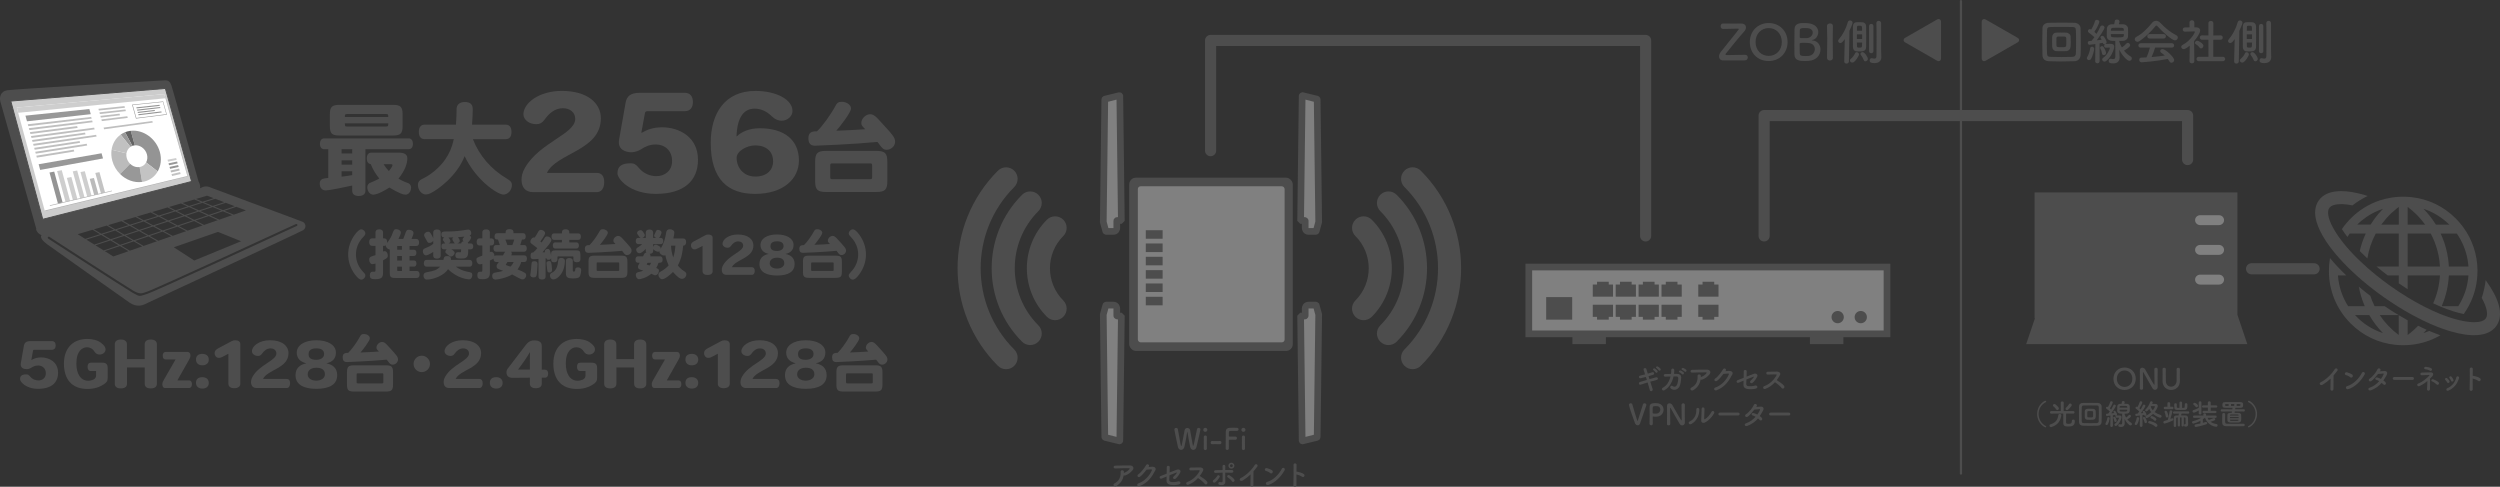 <?xml version="1.0" encoding="UTF-8"?>
<svg xmlns="http://www.w3.org/2000/svg" viewBox="0 0 1123.42 218.71">
  <rect x="0" y="0" width="1123.42" height="218.71" fill="#333333" stroke="none"/>
  <defs>
    <style>
      .cls-1, .cls-2 {
        fill: none;
        stroke-linecap: round;
        stroke-linejoin: round;
      }

      .cls-1, .cls-2, .cls-3, .cls-4 {
        stroke: #4d4d4d;
      }

      .cls-2 {
        stroke-width: 5px;
      }

      .cls-3 {
        fill: #ccc;
        stroke-width: .43px;
      }

      .cls-3, .cls-4 {
        stroke-miterlimit: 10;
      }

      .cls-4 {
        stroke-width: 3px;
      }

      .cls-4, .cls-5 {
        fill: gray;
      }

      .cls-6, .cls-7, .cls-8, .cls-5, .cls-9, .cls-10, .cls-11, .cls-12, .cls-13, .cls-14, .cls-15, .cls-16, .cls-17 {
        stroke-width: 0px;
      }

      .cls-18 {
        isolation: isolate;
      }

      .cls-19 {
        mix-blend-mode: multiply;
        opacity: .15;
      }

      .cls-7 {
        fill: #4d4d4d;
      }

      .cls-8 {
        fill: #636363;
      }

      .cls-9 {
        fill: #949494;
      }

      .cls-10 {
        fill: #c3c3c3;
      }

      .cls-11 {
        fill: #bbb;
      }

      .cls-12 {
        fill: #bfbfbf;
      }

      .cls-13 {
        fill: #b2b2b2;
      }

      .cls-14 {
        fill: #cecece;
      }

      .cls-15 {
        fill: #c1c1c1;
      }

      .cls-16 {
        fill: #989898;
      }

      .cls-17 {
        fill: #fff;
      }
    </style>
  </defs>
  <g class="cls-18">
    <g id="_レイヤー_1" data-name="レイヤー 1">
      <g>
        <path class="cls-4" d="m586.28,99.06h-1.38l-.43-.43s.68-55.43.68-55.48.04-.21.22-.21,6.3,1.57,6.37,1.59.16.06.16.2.68,55.02.68,55.02c0,0-1.1,4.01-1.12,4.11s-.2.13-.27.13-1.81,0-3.14,0-1.54-1.19-1.54-1.54v-3.22c0-.17-.13-.17-.22-.17Z"/>
        <path class="cls-4" d="m586.28,142.03h-1.38l-.43.43s.68,55.43.68,55.48.04.21.22.21,6.3-1.57,6.37-1.59.16-.06.16-.2.68-55.02.68-55.02c0,0-1.1-4.01-1.12-4.11s-.2-.13-.27-.13-1.81,0-3.14,0-1.54,1.19-1.54,1.54v3.22c0,.17-.13.17-.22.17Z"/>
      </g>
      <g>
        <path class="cls-4" d="m502.08,99.06h1.38s.43-.43.43-.43c0,0-.68-55.43-.68-55.48s-.04-.21-.22-.21-6.3,1.57-6.37,1.59-.16.06-.16.2c0,.14-.68,55.02-.68,55.02,0,0,1.1,4.01,1.12,4.11s.2.13.27.13,1.81,0,3.14,0,1.54-1.19,1.54-1.54v-3.22c0-.17.13-.17.22-.17Z"/>
        <path class="cls-4" d="m502.08,142.03h1.38s.43.43.43.43c0,0-.68,55.43-.68,55.48s-.04.21-.22.21-6.3-1.57-6.37-1.59-.16-.06-.16-.2c0-.14-.68-55.02-.68-55.02,0,0,1.1-4.01,1.12-4.11s.2-.13.27-.13,1.81,0,3.14,0,1.54,1.19,1.54,1.54v3.22c0,.17.13.17.22.17Z"/>
      </g>
      <rect class="cls-7" x="507.43" y="79.84" width="73.5" height="77.86" rx="3.02" ry="3.02"/>
      <rect class="cls-5" x="511.31" y="83.71" width="65.95" height="70.12" rx="1.24" ry="1.24"/>
      <g>
        <rect class="cls-7" x="514.88" y="103.43" width="7.57" height="3.84" rx=".02" ry=".02"/>
        <rect class="cls-7" x="514.88" y="109.42" width="7.57" height="3.84" rx=".02" ry=".02"/>
        <rect class="cls-7" x="514.88" y="115.4" width="7.57" height="3.84" rx=".02" ry=".02"/>
        <rect class="cls-7" x="514.88" y="121.39" width="7.57" height="3.84" rx=".02" ry=".02"/>
        <rect class="cls-7" x="514.88" y="127.37" width="7.57" height="3.84" rx=".02" ry=".02"/>
        <rect class="cls-7" x="514.88" y="133.36" width="7.57" height="3.84" rx=".02" ry=".02"/>
      </g>
      <g>
        <path class="cls-7" d="m477.8,142.36c-2.03,2.03-5.31,2.03-7.34,0-12.03-12.03-12.03-31.6,0-43.63,2.03-2.03,5.31-2.03,7.34,0s2.03,5.31,0,7.34c-7.98,7.98-7.98,20.97,0,28.95,2.03,2.03,2.03,5.31,0,7.34Z"/>
        <path class="cls-7" d="m466.61,153.54c-2.03,2.03-5.31,2.03-7.34,0-18.2-18.2-18.2-47.8,0-66,2.03-2.03,5.31-2.03,7.34,0s2.03,5.31,0,7.34c-14.15,14.15-14.15,37.17,0,51.32,2.03,2.03,2.03,5.31,0,7.34Z"/>
        <path class="cls-7" d="m455.77,164.39c-2.03,2.03-5.31,2.03-7.34,0-24.17-24.17-24.17-63.51,0-87.68,2.03-2.03,5.31-2.03,7.34,0s2.03,5.31,0,7.34c-20.13,20.13-20.13,52.88,0,73,2.03,2.03,2.03,5.31,0,7.34Z"/>
      </g>
      <g>
        <path class="cls-7" d="m609.08,98.73c2.03-2.03,5.31-2.03,7.34,0,12.03,12.03,12.03,31.6,0,43.63-2.03,2.03-5.31,2.03-7.34,0s-2.03-5.31,0-7.34c7.98-7.98,7.98-20.97,0-28.95-2.03-2.03-2.03-5.31,0-7.34Z"/>
        <path class="cls-7" d="m620.27,87.54c2.03-2.03,5.31-2.03,7.34,0,18.2,18.2,18.2,47.8,0,66-2.03,2.03-5.31,2.03-7.34,0s-2.03-5.31,0-7.34c14.15-14.15,14.15-37.17,0-51.32-2.03-2.03-2.03-5.31,0-7.34Z"/>
        <path class="cls-7" d="m631.11,76.7c2.03-2.03,5.31-2.03,7.34,0,24.17,24.17,24.17,63.51,0,87.68-2.03,2.03-5.31,2.03-7.34,0s-2.03-5.31,0-7.34c20.13-20.13,20.13-52.88,0-73-2.03-2.03-2.03-5.31,0-7.34Z"/>
      </g>
      <g>
        <rect class="cls-7" x="813.33" y="147.76" width="15.03" height="6.87"/>
        <rect class="cls-7" x="706.6" y="147.76" width="15.03" height="6.87"/>
      </g>
      <rect class="cls-4" x="687" y="120" width="160.95" height="30.01"/>
      <g>
        <g>
          <g>
            <polygon class="cls-7" points="753.8 127.86 753.8 126.61 748.55 126.61 748.55 127.86 746.63 127.86 746.63 133.31 755.72 133.31 755.72 127.86 753.8 127.86"/>
            <polygon class="cls-7" points="743.51 127.86 743.51 126.61 738.25 126.61 738.25 127.86 736.33 127.86 736.33 133.31 745.43 133.31 745.43 127.86 743.51 127.86"/>
            <polygon class="cls-7" points="733.21 127.86 733.21 126.61 727.96 126.61 727.96 127.86 726.04 127.86 726.04 133.31 735.13 133.31 735.13 127.86 733.21 127.86"/>
            <polygon class="cls-7" points="722.92 127.86 722.92 126.61 717.66 126.61 717.66 127.86 715.74 127.86 715.74 133.31 724.84 133.31 724.84 127.86 722.92 127.86"/>
          </g>
          <g>
            <polygon class="cls-7" points="717.66 142.39 717.66 143.64 722.92 143.64 722.92 142.39 724.84 142.39 724.84 136.94 715.74 136.94 715.74 142.39 717.66 142.39"/>
            <polygon class="cls-7" points="727.96 142.39 727.96 143.64 733.21 143.64 733.21 142.39 735.13 142.39 735.13 136.94 726.04 136.94 726.04 142.39 727.96 142.39"/>
            <polygon class="cls-7" points="738.25 142.39 738.25 143.64 743.51 143.64 743.51 142.39 745.43 142.39 745.43 136.94 736.33 136.94 736.33 142.39 738.25 142.39"/>
            <polygon class="cls-7" points="748.55 142.39 748.55 143.64 753.8 143.64 753.8 142.39 755.72 142.39 755.72 136.94 746.63 136.94 746.63 142.39 748.55 142.39"/>
          </g>
          <polygon class="cls-7" points="770.32 127.86 770.32 126.61 765.07 126.61 765.07 127.86 763.15 127.86 763.15 133.31 772.24 133.31 772.24 127.86 770.32 127.86"/>
          <polygon class="cls-7" points="765.07 142.39 765.07 143.64 770.32 143.64 770.32 142.39 772.24 142.39 772.24 136.94 763.15 136.94 763.15 142.39 765.07 142.39"/>
        </g>
        <rect class="cls-7" x="694.8" y="133.51" width="11.69" height="10.13"/>
      </g>
      <circle class="cls-7" cx="836.17" cy="142.5" r="2.76"/>
      <circle class="cls-7" cx="825.79" cy="142.5" r="2.76"/>
      <g>
        <path class="cls-7" d="m949.72,170.19c0-2.92,2.14-5.04,5-5.04s5.02,2.12,5.02,5.04-2.16,5.04-5.02,5.04-5-2.02-5-5.04Zm8.49,0c0-2.25-1.56-3.71-3.48-3.71s-3.48,1.46-3.48,3.71,1.56,3.68,3.48,3.68,3.48-1.44,3.48-3.68Z"/>
        <path class="cls-7" d="m961.56,174.47c.03-1.34.04-2.91.04-4.41,0-1.3-.01-2.54-.03-3.51v-.05c0-.91.51-1.27,1.08-1.27.48,0,1,.27,1.27.7.82,1.3,2.99,5.36,3.98,6.84.08.12.14.18.18.18s.09-.04.09-.55c0-1.22-.04-5.28-.08-6.47-.01-.43.34-.7.75-.7.38,0,.75.23.75.68v.03c-.03.91-.04,2.17-.04,3.47,0,1.65.01,3.35.04,4.49v.03c0,.78-.57,1.23-1.18,1.23-.42,0-.83-.21-1.12-.65-.91-1.44-3.34-5.89-4.04-7.07-.05-.08-.14-.25-.21-.25-.08,0-.08.13-.08.73,0,1.35.04,5.19.08,6.57v.03c0,.42-.36.61-.74.61s-.75-.21-.75-.62h0Z"/>
        <path class="cls-7" d="m971.79,171.15v-.06c.01-.91.01-1.87.01-2.82,0-.79,0-1.57-.03-2.33-.01-.38.23-.69.75-.69.36,0,.74.22.74.66v.03c-.01.51-.03,1.01-.03,1.52,0,1.07.03,2.13.03,3.19v.53c0,1.74,1.17,2.59,2.35,2.59s2.48-.92,2.48-2.69c0-1.13.03-2.29.03-3.43,0-.57-.01-1.14-.03-1.7-.01-.58.49-.69.75-.69.38,0,.75.22.75.66v.03c-.03,1.08-.04,1.96-.04,2.81,0,.74.01,1.47.03,2.29.07,2.83-2.01,4.19-3.93,4.19s-3.89-1.35-3.89-4.07Z"/>
        <path class="cls-7" d="m919.22,192.06c-.47,0-3.8-1.9-3.8-6.02s3.3-5.97,3.72-5.97c.22,0,.36.17.36.35,0,.12-.06.25-.22.32-2.15,1.09-3.2,3.19-3.2,5.29s1.09,4.3,3.21,5.42c.14.06.21.19.21.32,0,.14-.1.27-.29.27Z"/>
        <path class="cls-7" d="m921.59,191.91c-.42,0-.62-.32-.62-.64,0-.25.13-.49.39-.57,2.73-.79,3.38-2.51,3.59-4.16.05-.35.34-.52.64-.52.35,0,.7.22.7.6,0,.04,0,.09-.01.13-.35,1.94-1.16,4.12-4.39,5.12-.1.03-.2.04-.29.04Zm10.04-6.04l-3.18-.04c0,1-.03,2.94-.03,3.73,0,.7.01.9,1.09.9.9,0,1.52-.13,1.52-1.3,0-.43.3-.62.61-.62.26,0,.72.1.72.71,0,2.08-1.27,2.41-2.9,2.41-1.24,0-2.3-.1-2.3-1.57,0-.42,0-3.04.01-4.25h-1.73l-3.63.04h-.01c-.4,0-.61-.27-.61-.56s.22-.6.62-.6h4.26s-.03-3.76-.03-3.76c0-.39.33-.57.65-.57s.68.19.68.57l-.03,3.77h4.28c.4-.01.6.29.6.57s-.19.57-.58.57h-.01Zm-7.67-1.92c-.31-.56-.91-1.13-1.2-1.33-.18-.12-.25-.27-.25-.43,0-.33.3-.64.68-.64.62,0,1.77,1.42,1.89,1.61.08.13.1.26.1.39,0,.4-.35.73-.7.73-.19,0-.39-.1-.52-.34Zm4.85.35c-.34,0-.62-.27-.62-.58,0-.16.07-.31.22-.46.47-.44,1.08-1.21,1.35-1.66.12-.21.3-.29.48-.29.36,0,.74.34.74.73,0,.13-.05.26-.14.39-1.29,1.66-1.75,1.87-2.03,1.87Z"/>
        <path class="cls-7" d="m942.77,191.29c-1,.04-2.39.06-3.73.06-1.14,0-2.25-.03-3.05-.06-1.13-.05-1.69-.61-1.73-1.57-.03-.74-.05-2.11-.05-3.5s.03-2.85.05-3.72c.03-.83.65-1.38,1.62-1.42.83-.03,2.25-.04,3.64-.04,1.25,0,2.48.01,3.28.04.79.04,1.56.58,1.59,1.52.03.94.05,2.5.05,3.96,0,1.22-.01,2.38-.05,3.11-.05.91-.68,1.57-1.61,1.61Zm.4-5.12c0-1.2-.01-2.4-.05-3.08-.04-.74-.29-.87-.92-.88-.97-.01-2.27-.03-3.45-.03-.96,0-1.83.01-2.33.03-.74.03-.94.22-.96.88-.03.68-.05,2.04-.05,3.38,0,1.09.01,2.16.05,2.78.04.74.29.86,1.09.88.74.03,1.77.04,2.79.04s2.05-.01,2.79-.04c.73-.03.95-.36.97-.92.04-.66.05-1.86.05-3.04Zm-2.65,2.44c-.36.01-.83.03-1.31.03s-.94-.01-1.29-.03c-.62-.04-1.07-.53-1.09-1.18-.01-.38-.01-.83-.01-1.3s0-.92.01-1.31c.03-.55.4-1.08,1.07-1.12.31-.01.74-.03,1.17-.03.55,0,1.09.01,1.5.03.52.03,1.14.4,1.17,1.03.03.44.04,1,.04,1.53,0,.42-.01.82-.04,1.14-.05.65-.52,1.17-1.21,1.21Zm.07-2.29c0-.43-.01-.87-.03-1.18-.01-.25-.22-.39-.44-.4-.22-.01-.56-.01-.9-.01s-.65,0-.86.01c-.25.01-.39.21-.4.42-.01.29-.01.66-.01,1.03s0,.71.01.99c.03.39.33.4,1.38.4,1.25,0,1.25-.01,1.25-1.25Z"/>
        <path class="cls-7" d="m946.67,190.99c-.29,0-.57-.21-.57-.51,0-.1.03-.22.1-.34.35-.57.68-1.5.75-2.25.04-.31.26-.46.49-.46.29,0,.57.21.57.57,0,.39-.4,2.02-.84,2.69-.13.2-.33.29-.51.29Zm1.64.26l.04-4.51c-.66.09-1.46.18-1.53.18-.31,0-.48-.26-.48-.52,0-.23.14-.47.42-.48.16-.01.35-.03.57-.04.23-.27.51-.6.77-.96-.4-.42-1.17-1-1.47-1.21-.17-.12-.25-.27-.25-.43,0-.26.22-.51.52-.51.08,0,.16.03.35.12.36-.57.82-1.53,1-2.22.06-.26.29-.36.52-.36.31,0,.65.21.65.53,0,.19-.49,1.47-1.33,2.67.21.17.42.36.58.52.42-.68.78-1.37.99-1.87.09-.23.3-.34.51-.34.31,0,.62.22.62.55,0,.39-1.18,2.21-2.08,3.39.51-.05,1-.12,1.33-.16-.08-.14-.17-.29-.25-.4-.05-.08-.08-.16-.08-.23,0-.23.25-.4.49-.4.12,0,.25.05.34.14.22.23.79,1.11.79,1.53,0,.21-.13.39-.3.48.03-.01.06-.01.1-.01.33-.01.7-.03,1.09-.03.46,0,1.13.01,1.13.78,0,.14-.03.3-.07.46-.57,2.13-2.03,3.51-2.51,3.51-.31,0-.62-.31-.62-.61,0-.14.08-.29.25-.4,1.17-.78,1.79-2.37,1.79-2.6,0-.09-.07-.14-.14-.14s-.87.04-.92.04c-.31,0-.46-.25-.46-.49,0-.17.08-.35.22-.44-.05.01-.1.03-.16.03-.18,0-.34-.1-.39-.34v-.04c-.22.04-.53.09-.9.16l.03,4.68c0,.39-.31.6-.61.6s-.57-.19-.57-.58h0Zm2.29-1.59c-.23,0-.44-.13-.48-.44-.07-.47-.22-.92-.44-1.31-.04-.08-.07-.14-.07-.21,0-.25.26-.42.51-.42.16,0,.3.05.39.18.14.19.68,1.1.68,1.62,0,.36-.31.57-.58.57Zm3.03-3.77c-.3,0-.6-.01-.88-.03-.82-.05-1.34-.52-1.35-1.18-.01-.21-.01-.4-.01-.61,0-.49.03-.99.04-1.47.03-.57.46-1.09,1.3-1.13.21-.01.42-.01.62-.01.08-.29.14-.64.17-.87.03-.26.29-.39.56-.39.34,0,.69.18.69.53,0,.05-.01.25-.19.71.4,0,.81.01,1.22.03.64.01,1.2.53,1.22,1.04.03.39.03.79.03,1.2,0,.34,0,.66-.01.96-.03.64-.57,1.16-1.3,1.2-.35.01-.69.03-1.03.03v.23c.17.52.4,1.03.69,1.51.44-.3.91-.73,1.18-1.05.12-.13.25-.18.39-.18.31,0,.62.3.62.62,0,.56-1.55,1.39-1.64,1.44.49.62,1.09,1.16,1.77,1.56.22.13.31.31.31.51,0,.31-.27.64-.65.64-.61,0-1.9-1.37-2.69-2.95v.16s.09,1.86.09,1.86v.09c0,.69-.36,1.53-1.68,1.53-.99,0-1.21-.23-1.21-.66,0-.3.17-.58.48-.58.03,0,.06,0,.1.01.23.05.44.09.61.09.35,0,.57-.16.57-.75l-.03-4.07Zm-1.17-1.81c0,.13.01.27.01.39.01.46.4.48,1.72.48s1.69-.01,1.72-.51c0-.12.01-.23.01-.36h-3.46Zm3.46-1.2c-.01-.29-.18-.47-.53-.48-.42-.01-.82-.03-1.21-.03s-.78.01-1.16.03c-.39.01-.52.25-.53.49,0,.09-.01.18-.01.29h3.45v-.3Z"/>
        <path class="cls-7" d="m959.83,190.98c-.3,0-.57-.19-.57-.49,0-.1.04-.22.12-.35.36-.58.68-1.5.77-2.24.04-.31.27-.46.52-.46.3,0,.6.21.6.57s-.38,1.92-.86,2.65c-.14.22-.36.31-.57.31Zm1.72.27l.04-4.52c-.78.12-1.55.19-1.6.19-.31,0-.48-.26-.48-.52,0-.23.14-.47.42-.48.18-.01.4-.03.64-.04.25-.27.51-.61.77-.98-.44-.44-1.16-.99-1.47-1.2-.17-.12-.25-.27-.25-.43,0-.26.21-.51.51-.51.09,0,.16.01.38.13.36-.58.82-1.52.99-2.22.07-.26.29-.36.51-.36.33,0,.66.21.66.53,0,.52-1.13,2.39-1.31,2.65.21.17.4.34.58.51.4-.65.77-1.33.99-1.86.09-.23.29-.33.48-.33.31,0,.65.23.65.57,0,.38-1.12,2.13-2.07,3.34.44-.05.84-.09,1.14-.13-.07-.12-.14-.21-.21-.3-.07-.08-.09-.17-.09-.25,0-.25.27-.44.53-.44.57,0,1.17,1.42,1.17,1.7,0,.34-.31.57-.58.57-.18,0-.36-.09-.46-.48-.18.04-.44.08-.74.13l.03,4.71c0,.4-.31.61-.62.61s-.6-.19-.6-.6h0Zm2.11-1.56c-.09-.55-.38-1.22-.6-1.6-.07-.1-.09-.2-.09-.29,0-.25.23-.42.49-.42.78,0,1.33,1.95,1.33,2.12,0,.4-.33.65-.64.65-.22,0-.44-.14-.49-.47Zm.99-1.81c-.34,0-.56-.29-.56-.6,0-.21.12-.43.39-.56.86-.39,1.61-.94,2.22-1.53-.38-.44-.69-.92-.91-1.43-.82,1.08-1.09,1.09-1.26,1.09-.3,0-.57-.22-.57-.49,0-.13.05-.26.19-.39.87-.78,1.56-1.94,2.05-3.26.1-.29.32-.39.53-.39.33,0,.64.22.64.53,0,.1-.03.17-.26.66.45-.01.94-.01,1.43-.01.55,0,1.09.3,1.09.95,0,.56-.6,1.72-1.38,2.72.75.56,1.68,1,2.64,1.31.31.1.46.34.46.57,0,.32-.26.66-.68.66-.21,0-1.69-.46-3.16-1.72-1.3,1.3-2.6,1.89-2.87,1.89Zm3.77,3.76c-.73-.66-1.75-1.13-2.69-1.39-.29-.08-.42-.27-.42-.48,0-.29.26-.58.64-.58.31,0,3.54.87,3.54,1.96,0,.36-.3.68-.64.68-.13,0-.29-.05-.43-.18Zm-.4-2.74c-.36-.4-.77-.69-1.33-.91-.23-.09-.33-.26-.33-.44,0-.29.23-.58.57-.58.38,0,2.08.77,2.08,1.47,0,.34-.29.66-.61.66-.13,0-.27-.06-.39-.2Zm.31-6.21c0-.12-.07-.18-.25-.18-.47,0-1,.01-1.47.01-.04.08-.09.16-.13.22.17.62.49,1.17.94,1.66.58-.74.91-1.46.91-1.72Z"/>
        <path class="cls-7" d="m974.96,184.91c.03-.36.29-.52.56-.52.31,0,.65.21.65.55,0,.29-.55,2.27-.88,3.34.2-.08.39-.17.58-.26.1-.05.2-.06.27-.06.3,0,.51.23.51.51,0,.21-.12.43-.43.57-2.5,1.13-3.42,1.29-3.5,1.29-.38,0-.57-.3-.57-.6,0-.25.14-.49.44-.57.56-.14,1.05-.29,1.53-.44.23-.71.75-2.86.83-3.8Zm-2.13-1.05c-.36,0-.53-.26-.53-.52,0-.29.2-.57.53-.57h1.14v-1.49c-.01-.38.3-.56.61-.56s.64.18.64.56v1.49s.95,0,.95,0c.34,0,.51.27.51.55s-.17.55-.51.55h-3.34Zm.4,3.25c-.05-.57-.39-1.57-.51-1.86-.03-.06-.04-.13-.04-.2,0-.29.26-.48.55-.48.18,0,.38.08.49.29.43.71.65,1.99.65,2.09,0,.44-.33.68-.62.68-.25,0-.48-.16-.52-.52Zm7.1.48h-.71v3.55c.01.34-.25.51-.49.51-.26,0-.51-.17-.51-.51v-3.55s-.31.01-.31.01c-.3.01-.42.14-.42.42-.01.61-.01,1.5-.01,2.3v.95h0c0,.4-.26.6-.52.6-.27,0-.53-.19-.55-.6-.01-.39-.01-.84-.01-1.31,0-.75.01-1.53.03-2.09.03-.78.36-1.18,1.26-1.18h.87c.05-.22.13-.57.18-.82l-2.12.03h-.01c-.36,0-.53-.25-.53-.51s.19-.56.55-.56l3.02.03,3.2-.03c.35,0,.52.27.52.53s-.17.53-.51.53h-.01l-2.94-.03c-.04.21-.12.55-.19.81.65,0,1.29,0,1.91.01.81.03,1.16.42,1.2,1.17.03.58.03,2.35.05,2.78v.08c0,.7-.47,1.01-1.08,1.01-.55,0-.74-.21-.74-.6,0-.26.13-.52.38-.52.01,0,.04.01.07.01h.05c.09,0,.19-.04.19-.21,0,0-.01-1.73-.03-2.39-.01-.25-.09-.42-.4-.42h-.38s0,3.54,0,3.54c0,.34-.25.51-.51.51s-.49-.17-.49-.51v-3.55Zm1.44-5.94c0-.33.29-.48.57-.48s.58.16.6.49c.01.17.01.34.01.52,0,1.2-.04,1.96-1.36,2.02-.44.01-1.05.03-1.65.03-2.69,0-2.91,0-2.91-1.87,0-.25.01-.51.01-.7.01-.31.31-.47.6-.47s.53.14.53.46h0v1.2c.03.43.13.43,1.21.43v-2.3c0-.36.29-.53.58-.53s.6.18.6.56v2.29c.3,0,.58-.01.78-.03.43-.03.43-.22.43-1.22v-.36h0Z"/>
        <path class="cls-7" d="m995.58,187.77l-3.56-.04c.14.36.31.69.53.99.51-.18,1.46-.51,2.03-.79.09-.04.18-.07.27-.07.34,0,.62.29.62.58,0,.34-.14.49-2.13,1.08.7.55,1.61.88,2.72,1.05.31.04.47.3.47.56,0,.31-.22.65-.64.65-.17,0-3.68-.29-5.02-4.07h-.06c-.3.25-.61.48-.91.69v1.62c.43-.12.82-.23,1.14-.34.08-.03.16-.04.23-.04.34,0,.57.25.57.51,0,.21-.14.43-.49.55-1.62.56-4.13,1.16-4.51,1.16-.44,0-.68-.3-.68-.6,0-.26.18-.52.57-.58.68-.1,1.39-.25,2.07-.39v-1.2c-1.33.73-2.9,1.26-3.17,1.26-.38,0-.6-.3-.6-.58,0-.22.13-.44.44-.52,1.4-.36,2.54-.79,3.68-1.52l-3.17.04h-.01c-.34,0-.51-.25-.51-.51s.17-.52.52-.52h4.15v-.55s-.01-.01-.01-.01c0-.3.3-.46.6-.46s.6.16.6.46h0s-.01.56-.01.56h4.28c.34,0,.51.26.51.52s-.17.51-.49.51h-.01Zm-7.55-3.34c-.57.38-1.7,1-2.18,1-.38,0-.6-.29-.6-.59,0-.25.14-.48.46-.57.74-.21,1.69-.64,2.33-1.01v-2.37c0-.38.3-.56.6-.56s.61.18.61.56v4.84c0,.35-.3.52-.6.52s-.61-.17-.61-.52v-1.3Zm-1.38-1.65c-.25-.34-.56-.61-.88-.87-.16-.13-.22-.26-.22-.38,0-.29.39-.52.7-.52.27,0,1.47.74,1.47,1.35,0,.35-.33.66-.64.66-.16,0-.31-.08-.43-.25Zm3.64,2.82c-.39,0-.57-.23-.57-.48,0-.26.2-.52.57-.52h1.87v-1.44h-2.07c-.42,0-.6-.23-.6-.48,0-.26.21-.53.6-.53h2.05v-1.26c0-.38.33-.56.64-.56s.65.18.65.56v1.26h2.38c.38,0,.57.25.57.51s-.2.51-.57.51h-2.38v1.44s2.03,0,2.03,0c.38,0,.56.25.56.49,0,.26-.18.51-.56.51h-5.17Z"/>
        <path class="cls-7" d="m1004.23,184.89l-.1.62c.7,0,1.39.01,1.74.03.83.03,1.21.43,1.23.88.03.36.04.86.04,1.34,0,.42-.01.82-.04,1.14-.04.49-.44.94-1.23.96-.33.01-.91.01-1.52.01-.84,0-1.74,0-2.17-.01-.87-.03-1.21-.44-1.24-.96-.01-.34-.03-.71-.03-1.1,0-.47.01-.96.03-1.38.03-.79.81-.91,1.95-.91l.09-.62-4.54.04c-.34,0-.52-.26-.52-.51,0-.26.18-.51.52-.51l4.68.03.1-.68c-1.12,0-2.21,0-3.17-.01-1.26-.01-1.37-.38-1.37-1.22s.07-1.33,1.33-1.34c.99-.01,2.15-.01,3.32-.01s2.37,0,3.39.01c1.21.01,1.26.56,1.26,1.18,0,.9-.07,1.36-1.26,1.38-.71.01-1.46.01-2.22.01v.05l-.1.62,3.87-.03c.34,0,.49.25.49.51s-.16.51-.49.51l-4.04-.04Zm3.9,5.51c.39,0,.58.27.58.55s-.2.56-.6.57c-.75.03-2.05.04-3.41.04-1.73,0-3.56-.03-4.46-.05-1.07-.04-1.64-.56-1.65-1.59-.01-.58-.01-1.07-.01-1.53,0-.68.01-1.33.04-2.24.01-.39.32-.57.64-.57.34,0,.66.19.66.55v.03c-.03.87-.05,1.57-.05,2.3,0,1.68.04,1.91.81,1.95.7.03,2.04.04,3.41.04,1.57,0,3.21-.01,4.03-.04h.01Zm-6.67-8.84h-1.11c-.35,0-.49.06-.49.43s.2.42.52.42.69.01,1.08.01v-.86Zm4.5,5.84h-3.89v.52h3.89v-.52Zm-.03-.79c-.01-.25-.09-.35-.36-.36-.31-.01-.97-.01-1.61-.01s-1.25,0-1.47.01c-.31.01-.39.16-.4.38v.12h3.85v-.13Zm-3.85,1.99v.17c0,.34.08.39,1.55.39.73,0,1.56-.01,1.92-.03.26-.01.36-.13.38-.38,0-.05.01-.1.01-.16h-3.86Zm1.92-7.05h-1.47v.87h1.47v-.87Zm1.08.87c.44,0,.87-.01,1.27-.01s.44-.16.44-.42c0-.31-.03-.43-.47-.43-.4,0-.82-.01-1.25-.01v.87Z"/>
        <path class="cls-7" d="m1010.18,191.78c0-.13.07-.26.21-.32,2.12-1.12,3.21-3.28,3.21-5.42s-1.05-4.2-3.2-5.29c-.16-.08-.22-.21-.22-.32,0-.18.14-.35.36-.35.42,0,3.72,1.87,3.72,5.97s-3.33,6.02-3.8,6.02c-.18,0-.29-.13-.29-.27Z"/>
      </g>
      <g>
        <path class="cls-7" d="m1043.81,172.83c-1.2.73-1.87-.6-.99-1.03,2.39-1.17,4.88-3.56,6.34-5.88.57-.9,1.72-.06,1.16.69-.58.78-1.14,1.48-1.7,2.13-.04,1.33-.06,4.73-.03,6.03.03.99-1.38,1.1-1.37.04.01-1.04.06-3.16.08-4.68-1.03,1-2.15,1.87-3.5,2.69Z"/>
        <path class="cls-7" d="m1056.07,169.49c-.48-.44-1.31-.82-1.92-.96-.78-.18-.46-1.5.53-1.22.69.19,1.66.55,2.29.99.4.29.38.78.17,1.08s-.66.48-1.07.12Zm-.81,5.37c-1.11.35-1.52-1.13-.44-1.4,2.61-.66,5.24-3.35,6.55-5.9.42-.81,1.75-.26,1.18.77-1.61,2.93-4.3,5.59-7.29,6.54Z"/>
        <path class="cls-7" d="m1065.36,175.38c-1.04.4-1.55-.82-.56-1.14,1.79-.6,3.24-1.72,4.34-2.96-.47-.29-.95-.51-1.37-.62-.73-.19-.39-1.3.52-1.04.48.13,1.07.38,1.64.68.44-.62.81-1.26,1.09-1.86.25-.53.19-.6-.14-.58-.52.01-1.86.14-2.3.2-.91,1.2-2.11,2.56-2.98,3.17-.87.6-1.64-.53-.75-1.08,1.26-.78,3-2.98,3.47-4.1.46-1.1,1.79-.3,1.34.46-.07.1-.14.22-.23.35.64-.05,1.35-.12,1.98-.14,1.34-.04,1.57.9,1.07,1.82-.48.87-.96,1.68-1.47,2.42.36.26.7.53.94.82.3.35.21.77-.03.99s-.62.29-.92-.04c-.2-.21-.47-.46-.78-.7-1.16,1.39-2.61,2.52-4.85,3.38Z"/>
        <path class="cls-7" d="m1075.92,170.7c-.47,0-.69-.31-.69-.62s.25-.66.69-.66h8.17c.44,0,.66.32.66.65s-.22.64-.66.64h-8.17Z"/>
        <path class="cls-7" d="m1091.99,171.05c-.03.96-.06,2.56-.03,3.77.01.51-.33.7-.64.74-.31.04-.71-.19-.69-.68.05-1.17.17-2.6.16-3.67-1.07.9-2.27,1.73-3.58,2.29-.86.36-1.46-.81-.49-1.17,2-.75,4.03-2.55,4.9-3.54.17-.2.2-.31-.1-.3-.69.01-2.3.1-3.13.14-.96.05-1-1.13-.06-1.21.88-.06,2.89-.08,3.86-.1,1.27-.04,1.51.94.82,1.72-.32.36-.69.75-1.08,1.13.05.18.08.44.06.87Zm-.04-4.46c-.46-.3-1.5-.64-2.13-.68-.69-.04-.61-1.12.21-1.07.71.05,1.94.23,2.57.71.31.23.31.58.14.84-.17.26-.47.39-.79.18Zm3,6.16c-.53-.52-1.33-1.11-2.05-1.35-.65-.22-.26-1.22.55-.94.78.29,1.87.81,2.37,1.35.27.3.21.68,0,.91-.21.23-.57.31-.86.03Z"/>
        <path class="cls-7" d="m1099.63,171.75c-.18-.36-.46-.75-.74-1-.53-.46.22-1.27.83-.73.35.31.71.73.96,1.16.42.7-.66,1.34-1.05.57Zm-.26,3.52c-.12-.27-.04-.62.32-.78,2.17-.91,3.58-2.74,4.1-4.91.21-.85,1.47-.46,1.22.34-.74,2.46-2.18,4.45-4.75,5.6-.44.19-.77.04-.9-.25Zm2-4.24c-.13-.39-.36-.81-.61-1.09-.47-.52.4-1.23.94-.6.3.36.59.83.78,1.29.31.77-.83,1.23-1.11.4Z"/>
        <path class="cls-7" d="m1111.16,174.83c.03,1.05-1.46,1.09-1.4.05.09-2.11.13-7.2.08-9.07-.03-.88,1.38-.87,1.35.01-.01.64-.03,1.77-.04,3.04.07,0,.14,0,.22.01.73.12,2.42.53,3.12,1.13.68.57-.06,1.7-.81,1.16-.56-.42-1.85-.92-2.54-1.05-.01,1.79-.01,3.67.01,4.72Z"/>
      </g>
      <g>
        <path class="cls-7" d="m741.22,170.36c1.05-.3,2.09-.58,2.89-.79,1.01-.26,1.18.98.38,1.16-.74.17-1.81.46-2.91.78.42,1.31.81,2.55,1.05,3.31.16.48-.12.82-.43.94-.31.12-.7,0-.82-.47-.21-.81-.57-2.08-.99-3.43-1.16.35-2.29.7-3.08.98-.86.29-1.25-.92-.27-1.22.75-.23,1.85-.57,3-.91-.14-.46-.29-.9-.42-1.33-.81.22-1.6.43-2.28.58-.94.22-1.18-.96-.33-1.16.71-.16,1.47-.35,2.24-.56-.26-.83-.49-1.55-.65-2.03-.3-.88,1.03-1.08,1.24-.36.13.47.36,1.2.62,2.05.74-.21,1.44-.43,2.05-.62.85-.27,1.11.91.31,1.16-.58.18-1.29.39-2.03.6l.42,1.33Zm2.76-3.05c-.13-.23-.69-.79-.92-.95-.6-.39.04-1.08.6-.75.31.18.91.65,1.14,1,.4.62-.48,1.27-.82.7Zm1.38-.94c-.14-.22-.7-.77-.95-.91-.61-.36,0-1.05.57-.75.33.17.92.62,1.17.96.43.61-.44,1.26-.79.7Z"/>
        <path class="cls-7" d="m748.41,169.26c-1.04.05-.96-1.13-.09-1.17.74-.03,1.65-.05,2.59-.06.08-.58.1-1.17.1-1.72-.01-.99,1.38-.88,1.37.05,0,.49-.04,1.07-.13,1.65.53,0,1.04,0,1.5.01,1.01.03,1.74.56,1.72,1.61-.04,1.31-.29,3.2-.83,4.17-.81,1.43-2.56,1.83-3.83.78-.66-.55.03-1.68.83-1.07.7.53,1.37.3,1.82-.36.51-.75.7-2.55.71-3.22.01-.42-.25-.75-.71-.77-.4-.01-.9,0-1.42,0-.55,2.37-1.79,4.94-4.11,6.2-.83.46-1.65-.62-.61-1.18,1.78-.96,2.87-2.94,3.38-5-.82.01-1.62.05-2.28.08Zm6.37-1.91c-.66-.27-.14-1.07.46-.85.35.13,1,.48,1.29.79.51.55-.25,1.33-.68.82-.17-.21-.81-.65-1.07-.77Zm1.18-1.12c-.66-.26-.2-1.05.42-.86.35.12,1.01.46,1.31.75.52.52-.21,1.33-.65.83-.18-.2-.82-.62-1.08-.73Z"/>
        <path class="cls-7" d="m760.96,175.29c-.52.33-1,.18-1.22-.12-.22-.3-.17-.75.35-1.01,2.18-1.08,2.93-3.22,2.73-5.11-.05-.55.3-.79.71-.79s.79.2.78.74c0,.16,0,.32-.01.48.04-.01.06-.04.1-.05.87-.35,1.86-.94,2.37-1.64.2-.27.2-.47-.14-.47-1.46-.01-4.29.03-6.11.12-1.14.05-1.08-1.2-.1-1.25,1.89-.09,4.72-.08,6.67-.08,1.35,0,1.98,1.13,1.07,2.16-.86.98-1.81,1.81-3.22,2.31-.3.1-.56.08-.74-.04-.33,1.99-1.3,3.54-3.22,4.75Z"/>
        <path class="cls-7" d="m775.35,166.79c.56-.04,1.2-.09,1.72-.12,1-.05,1.87.65,1.39,1.57-1.59,3.03-3.38,5.67-7.03,7.11-1.1.43-1.64-.84-.56-1.22,2.89-1,5.03-3.6,5.99-5.81.1-.25,0-.49-.31-.48-.55.01-1.5.1-2.08.17-.88,1.17-2.03,2.54-2.93,3.15-.87.58-1.64-.53-.75-1.08,1.25-.77,2.94-3.16,3.54-4.19.43-.73,1.73-.1,1.12.77l-.09.13Z"/>
        <path class="cls-7" d="m781.3,171.97c-.9.38-1.29-.86-.48-1.12.26-.08,1.39-.55,2.72-1.08.03-1.07.04-2.15.04-2.92,0-.87,1.33-.73,1.33-.05s-.04,1.56-.06,2.44c1.34-.55,2.65-1.05,3.28-1.27.96-.34,1.95.34,1.53,1.21-.44.94-1.18,2-1.99,2.73-.86.78-1.7-.21-.99-.87.49-.46.99-.91,1.35-1.48.23-.35.07-.34-.18-.26-.46.14-1.74.66-3.06,1.21-.04.79-.06,1.51-.09,1.99-.03.64.3.96,1.08,1.05.69.08,1.87.01,2.79-.27,1.16-.36,1.73,1.07.26,1.4-1.18.27-2.33.27-3.54.13-1.14-.14-1.86-.84-1.83-1.91.01-.46.03-1.1.04-1.85-1.08.46-1.98.83-2.2.92Z"/>
        <path class="cls-7" d="m793.27,174.76c-.95.35-1.39-.92-.42-1.26,2.37-.82,4.42-2.9,5.45-4.84.12-.22.07-.43-.22-.43-.82-.01-2.61.05-3.76.08-.78.03-.83-1.22,0-1.26.95-.04,2.86-.06,4.17-.06,1.17,0,1.83.74,1.33,1.62-.44.77-.91,1.51-1.44,2.21,1.08.65,2.73,1.74,3.33,2.57.52.73-.46,1.74-1.07.98-.64-.79-1.98-1.98-3.04-2.61-1.14,1.27-2.55,2.33-4.33,3Z"/>
        <path class="cls-7" d="m735.94,191.12c-.48,0-.97-.34-1.22-.95-.65-1.65-2.72-7.58-2.72-8.18,0-.51.39-.78.78-.78.33,0,.66.19.77.61.22.94,1.59,5.45,2.13,7.06.05.16.1.25.17.25.05,0,.12-.08.18-.29.36-1.09,1.69-5.41,2.26-7.11.12-.36.42-.52.71-.52.42,0,.83.3.83.74,0,.08-.01.16-.04.25-.77,2.26-2.26,6.4-2.76,7.98-.21.64-.65.94-1.11.94Z"/>
        <path class="cls-7" d="m741.97,191.09c-.36,0-.74-.23-.74-.66v-.04c.05-1.01.07-2.16.07-3.26,0-1.34-.03-2.61-.03-3.52,0-1.6.01-2.46,2.56-2.46.27,0,.53.01.73.03,2.05.13,3,1.52,3,2.93s-1,2.91-2.82,3.09c-.31.04-.61.07-.94.07-.3,0-.61-.03-.95-.1-.04-.01-.07-.01-.09-.01-.06,0-.08.04-.08.14,0,.81.04,1.73.04,2.59v.51c-.01.49-.38.71-.75.71Zm1.83-8.58c-1.04,0-1.16.14-1.16,1.35,0,.46.01.99.01,1.44v.22c0,.27.26.36,1.07.36.25,0,.52-.01.79-.04.99-.09,1.59-.99,1.59-1.82,0-.78-.51-1.51-1.68-1.51,0,0-.31-.01-.62-.01Z"/>
        <path class="cls-7" d="m749.09,190.47c.03-1.34.04-2.91.04-4.41,0-1.3-.01-2.54-.03-3.51v-.05c0-.91.51-1.27,1.08-1.27.48,0,1,.27,1.27.7.82,1.3,2.99,5.36,3.98,6.84.08.12.14.18.18.18s.09-.04.09-.55c0-1.22-.04-5.28-.08-6.47-.01-.43.34-.7.75-.7.38,0,.75.23.75.68v.03c-.03.91-.04,2.17-.04,3.47,0,1.65.01,3.35.04,4.49v.03c0,.78-.57,1.23-1.18,1.23-.42,0-.83-.21-1.12-.65-.91-1.44-3.34-5.89-4.04-7.07-.05-.08-.14-.25-.21-.25-.08,0-.08.13-.08.73,0,1.35.04,5.19.08,6.57v.03c0,.42-.36.61-.74.61s-.75-.21-.75-.62h0Z"/>
        <path class="cls-7" d="m759.32,189.38c1.92-.86,3.08-2.86,2.96-5.34-.05-1,1.31-.94,1.34-.1.09,2.46-1.03,5.16-3.57,6.58-1,.56-1.72-.69-.73-1.13Zm6.83.47c-.84.42-1.77.08-1.68-1.04.09-1.17.18-4.26.18-5.03,0-.95,1.31-.94,1.3,0-.01.51-.14,3.94-.16,4.38-.01.29.14.31.39.17,1.12-.64,2.15-1.85,2.9-3.25.47-.87,1.64-.16,1.18.65-.9,1.61-2.35,3.22-4.12,4.12Z"/>
        <path class="cls-7" d="m772.89,186.7c-.47,0-.69-.31-.69-.62s.25-.66.69-.66h8.17c.44,0,.66.32.66.65s-.22.64-.66.64h-8.17Z"/>
        <path class="cls-7" d="m785.12,191.38c-1.04.4-1.55-.82-.56-1.14,1.79-.6,3.24-1.72,4.34-2.96-.47-.29-.95-.51-1.37-.62-.73-.19-.39-1.3.52-1.04.48.13,1.07.38,1.64.68.44-.62.81-1.26,1.09-1.86.25-.53.19-.6-.14-.58-.52.01-1.86.14-2.3.2-.91,1.2-2.11,2.56-2.98,3.17-.87.6-1.64-.53-.75-1.08,1.26-.78,3-2.98,3.47-4.1.46-1.1,1.79-.3,1.34.46-.07.1-.14.22-.23.35.64-.05,1.35-.12,1.98-.14,1.34-.04,1.57.9,1.07,1.82-.48.87-.96,1.68-1.47,2.42.36.26.7.53.94.82.3.35.21.77-.03.99-.23.22-.62.29-.92-.04-.2-.21-.47-.46-.78-.7-1.16,1.39-2.61,2.52-4.85,3.38Z"/>
        <path class="cls-7" d="m795.68,186.7c-.47,0-.69-.31-.69-.62s.25-.66.69-.66h8.17c.44,0,.66.32.66.65s-.22.64-.66.64h-8.17Z"/>
      </g>
      <g>
        <path class="cls-7" d="m536.21,202.17c-.58,0-1.17-.43-1.4-1.38-.34-1.38-1.01-5.4-1.16-6.49-.03-.17-.06-.23-.1-.23s-.08.09-.1.23c-.17,1.18-.79,4.88-1.21,6.47-.23.94-.87,1.39-1.5,1.39s-1.25-.46-1.44-1.38c-1.39-6.58-1.57-7.57-1.57-7.8,0-.45.4-.69.79-.69.36,0,.71.2.78.57,1.3,7.48,1.33,7.55,1.51,7.55.1,0,.19-.14.23-.34.25-1.08.95-5.02,1.29-6.75.13-.7.66-1.01,1.2-1.01.57,0,1.14.35,1.26.96.29,1.48.94,5.23,1.21,6.73.04.22.1.3.17.3.18,0,.26,0,1.73-7.46.08-.38.4-.56.73-.56.4,0,.82.26.82.68,0,.25-.69,3.34-1.78,7.87-.21.86-.83,1.33-1.44,1.33Z"/>
        <path class="cls-7" d="m540.72,193.13c0-.64.55-.88.91-.88.47,0,.91.39.91.88,0,.47-.35.92-.91.92-.51,0-.91-.33-.91-.92Zm.91,9.1c-.35,0-.69-.22-.69-.66,0-1.08.01-2.56.01-3.74,0-.58,0-1.1-.01-1.46-.01-.43.31-.66.7-.66.34,0,.69.21.69.62v.03c-.01.53-.03,1.56-.03,2.65,0,.9.01,1.82.03,2.54v.03c0,.44-.35.66-.7.66Z"/>
        <path class="cls-7" d="m548.19,199.62c-1.05-.01-1.62-.04-2.2-.04-.39,0-.78.01-1.31.04-.48.03-.66-.42-.66-.73,0-.35.21-.71.61-.71h.03c.46.01.99.03,1.53.03.68,0,1.38-.01,2-.03h.03c.43,0,.65.35.65.71s-.22.73-.66.73h-.01Z"/>
        <path class="cls-7" d="m550.78,201.47c.03-1.55.01-6.23.05-7.59.03-1.04.7-1.59,1.75-1.64.23-.01.96-.03,1.66-.03s1.42.01,1.61.03c.49.03.73.35.73.69s-.27.7-.77.7c0,0-1.13-.01-1.99-.01-1.25,0-1.55.03-1.59.59-.03.31-.01.97-.03,1.73,0,.26.01.26,1.53.26.56,0,1.13,0,1.37-.01.73-.04.73.65.73.69,0,.38-.23.74-.69.74h-.06c-.33-.03-.78-.04-1.25-.04-1.44,0-1.64,0-1.64.29,0,.78.01,2.35.01,3.19v.47c-.01.42-.39.65-.75.65s-.69-.22-.69-.68h0Z"/>
        <path class="cls-7" d="m557.85,193.13c0-.64.55-.88.91-.88.47,0,.91.39.91.88,0,.47-.35.92-.91.92-.51,0-.91-.33-.91-.92Zm.91,9.1c-.35,0-.69-.22-.69-.66,0-1.08.01-2.56.01-3.74,0-.58,0-1.1-.01-1.46-.01-.43.31-.66.7-.66.34,0,.69.21.69.62v.03c-.01.53-.03,1.56-.03,2.65,0,.9.01,1.82.03,2.54v.03c0,.44-.35.66-.7.66Z"/>
        <path class="cls-7" d="m501.7,218.35c-.52.33-1,.18-1.22-.12-.22-.3-.17-.75.35-1.01,2.18-1.08,2.93-3.22,2.73-5.11-.05-.55.3-.79.71-.79s.79.2.78.74c0,.16,0,.32-.01.48.04-.01.06-.04.1-.05.87-.35,1.86-.94,2.37-1.64.19-.27.19-.47-.14-.47-1.46-.01-4.29.03-6.11.12-1.14.05-1.08-1.2-.1-1.25,1.89-.09,4.72-.08,6.67-.08,1.35,0,1.98,1.13,1.07,2.16-.86.98-1.81,1.81-3.22,2.31-.3.1-.56.08-.74-.04-.32,1.99-1.3,3.54-3.22,4.75Z"/>
        <path class="cls-7" d="m516.09,209.85c.56-.04,1.2-.09,1.72-.12,1-.05,1.87.65,1.39,1.57-1.59,3.03-3.38,5.67-7.03,7.11-1.1.43-1.64-.84-.56-1.22,2.89-1,5.03-3.6,5.99-5.81.1-.25,0-.49-.31-.48-.55.01-1.5.1-2.08.17-.88,1.17-2.03,2.54-2.93,3.15-.87.58-1.64-.53-.75-1.08,1.25-.77,2.94-3.16,3.54-4.19.43-.73,1.73-.1,1.12.77l-.09.13Z"/>
        <path class="cls-7" d="m522.03,215.04c-.9.38-1.29-.86-.48-1.12.26-.08,1.39-.55,2.72-1.08.03-1.07.04-2.15.04-2.92,0-.87,1.33-.73,1.33-.05s-.04,1.56-.06,2.44c1.34-.55,2.65-1.05,3.28-1.27.96-.34,1.95.34,1.53,1.21-.44.94-1.18,2-1.99,2.73-.86.78-1.7-.21-.99-.87.49-.46.99-.91,1.35-1.48.23-.35.06-.34-.18-.26-.46.14-1.74.66-3.06,1.21-.04.79-.06,1.51-.09,1.99-.03.64.3.96,1.08,1.05.69.08,1.87.01,2.8-.27,1.16-.36,1.73,1.07.26,1.4-1.18.27-2.33.27-3.54.13-1.14-.14-1.86-.84-1.83-1.91.01-.46.03-1.1.04-1.85-1.08.46-1.98.83-2.2.92Z"/>
        <path class="cls-7" d="m534.01,217.82c-.95.35-1.39-.92-.42-1.26,2.37-.82,4.42-2.9,5.45-4.84.12-.22.06-.43-.22-.43-.82-.01-2.61.05-3.76.08-.78.03-.83-1.22,0-1.26.95-.04,2.86-.06,4.17-.06,1.17,0,1.83.74,1.33,1.62-.44.77-.91,1.51-1.44,2.21,1.08.65,2.73,1.74,3.33,2.57.52.73-.45,1.74-1.07.98-.64-.79-1.98-1.98-3.04-2.61-1.14,1.27-2.55,2.33-4.33,3Z"/>
        <path class="cls-7" d="m545.12,216.62c-.18-.26-.2-.69.17-.92.62-.4,1.4-1.27,1.73-1.85.36-.64,1.44-.14,1,.61-.32.56-1.17,1.78-1.98,2.31-.35.23-.74.1-.92-.16Zm1.14-4.12c-.87.04-.99-1.16-.03-1.2,1.03-.04,2.09-.08,3.15-.09,0-.69,0-1.27-.01-1.64-.03-.96,1.26-.87,1.25-.05-.01.4-.03,1-.04,1.68,1-.01,1.99,0,2.95.01.99.01.91,1.27-.05,1.22s-1.94-.05-2.91-.05c-.01,1.05,0,2.17.04,3.07.01.42.01.62.01.99,0,1.03-.62,1.81-2.48,1.48-1.16-.21-.65-1.55.14-1.29.53.17,1.1.25,1.12-.47.01-.92.01-2.4,0-3.77-1.04.03-2.09.06-3.13.1Zm7.36,3.78c-.4-.64-1.33-1.43-1.9-1.77-.64-.38-.01-1.37.73-.92.56.32,1.72,1.09,2.24,1.91.22.35.05.75-.21.94-.26.18-.62.21-.86-.16Zm-.27-5.67c-.74,0-1.34-.6-1.34-1.34s.6-1.35,1.34-1.35,1.35.61,1.35,1.35-.61,1.34-1.35,1.34Zm0-1.99c-.35,0-.65.3-.65.65s.3.65.65.65.65-.3.65-.65-.3-.65-.65-.65Z"/>
        <path class="cls-7" d="m558.48,215.9c-1.2.73-1.87-.6-.99-1.03,2.39-1.17,4.88-3.56,6.34-5.88.57-.9,1.72-.06,1.16.69-.58.78-1.14,1.48-1.7,2.13-.04,1.33-.07,4.73-.03,6.03.03.99-1.38,1.1-1.37.04.01-1.04.06-3.16.08-4.68-1.03,1-2.15,1.87-3.5,2.69Z"/>
        <path class="cls-7" d="m570.74,212.55c-.48-.44-1.31-.82-1.92-.96-.78-.18-.46-1.5.53-1.22.69.19,1.66.55,2.29.99.4.29.38.78.17,1.08s-.66.48-1.07.12Zm-.81,5.37c-1.1.35-1.52-1.13-.44-1.4,2.61-.66,5.24-3.35,6.55-5.9.42-.81,1.75-.26,1.18.77-1.61,2.93-4.3,5.59-7.29,6.54Z"/>
        <path class="cls-7" d="m582.6,217.9c.03,1.05-1.46,1.09-1.4.05.09-2.11.13-7.2.08-9.07-.03-.88,1.38-.87,1.35.01-.01.64-.03,1.77-.04,3.04.07,0,.14,0,.22.01.73.12,2.42.53,3.12,1.13.68.57-.06,1.7-.81,1.16-.56-.42-1.85-.92-2.54-1.05-.01,1.79-.01,3.67.01,4.72Z"/>
      </g>
      <polygon class="cls-7" points="1009.87 154.63 1005.47 141.61 1005.42 141.61 1005.42 86.46 914.28 86.46 914.28 142.98 914.45 142.98 910.51 154.63 1009.87 154.63"/>
      <path class="cls-5" d="m999.42,98.93c0,1.23-1.02,2.23-2.28,2.23h-8.46c-1.26,0-2.28-1-2.28-2.23h0c0-1.23,1.02-2.23,2.28-2.23h8.46c1.26,0,2.28,1,2.28,2.23h0Z"/>
      <path class="cls-5" d="m999.42,112.29c0,1.23-1.02,2.23-2.28,2.23h-8.46c-1.26,0-2.28-1-2.28-2.23h0c0-1.23,1.02-2.23,2.28-2.23h8.46c1.26,0,2.28,1,2.28,2.23h0Z"/>
      <path class="cls-5" d="m999.42,125.65c0,1.23-1.02,2.23-2.28,2.23h-8.46c-1.26,0-2.28-1-2.28-2.23h0c0-1.23,1.02-2.23,2.28-2.23h8.46c1.26,0,2.28,1,2.28,2.23h0Z"/>
      <path class="cls-7" d="m.18,45.7c.6,2.27,15.4,54.68,16.12,57.07-.36.6.95,2.51,2.39,2.86-.95.96.72,2.87,2.39,4.06,1.67,1.19,34.26,24.35,37.25,26.38,2.98,2.03,5.73,1.19,6.81.59,1.07-.59,69.48-32.23,71.03-33.19,1.56-.96,1.43-3.1-.24-3.82-1.67-.72-39.63-14.68-40.71-15.16-1.07-.48-1.79-.72-2.74-.72s-1.72.47-2.69.86c.58-1.16-.58-3.09-.58-3.09,0,0-11.18-40.03-12.14-43.01-.95-2.98-2.62-2.39-3.82-2.39S5.91,40.09,3.17,40.57c-2.75.48-3.58,2.86-2.99,5.13Zm93.63,51.39l4.06,1.85-6.16,2.14-3.86-1.98,5.96-2.01Zm-6.55,1.71l-3.64-1.86,5.73-1.87,3.82,1.74-5.91,2Zm3.83,2.49l-6.81,2.37-3.88-2.04,6.82-2.3,3.87,1.98Zm-11.27.02l-3.67-1.93,6.84-2.23,3.65,1.87-6.81,2.3Zm-.62.21l-6.08,2.05-3.71-2,6.11-1.99,3.68,1.94Zm-6.7,2.26l-5.75,1.94-3.67-2.08,5.7-1.86,3.72,2Zm-6.35,2.14l-6.01,2.03-3.67-2.16,6-1.96,3.68,2.09Zm-6.61,2.23l-5.61,1.89-3.71-2.21,5.64-1.84,3.68,2.16Zm-9.86-.64l-3.6-2.15,5.66-1.79,3.57,2.1-5.64,1.84Zm2.68-4.13l5.97-1.89,3.58,2.03-5.99,1.95-3.56-2.1Zm6.59-2.09l5.63-1.78,3.63,1.96-5.68,1.86-3.58-2.03Zm6.26-1.98l6.11-1.94,3.61,1.9-6.1,1.99-3.62-1.95Zm6.75-2.14l6.84-2.17,3.59,1.84-6.83,2.23-3.6-1.9Zm7.49-2.37l5.49-1.74,3.78,1.72-5.69,1.85-3.58-1.83Zm6.17-1.96l5.37-1.7,3.9,1.62-5.5,1.79-3.77-1.71Zm9.95.2l3.93,1.63-5.65,1.91-3.81-1.73,5.53-1.8Zm4.6,1.91l4.19,1.74-5.81,2.02-4.06-1.84,5.68-1.92Zm8.19,13.46l-21.08,8.66-9.17-5.95,19.86-6.91,10.38,4.2Zm-30.76-2.43l-3.9-2.1,6.09-2.05,3.88,2.05-6.07,2.11Zm-.61.21l-5.83,2.02-3.84-2.18,5.76-1.95,3.91,2.1Zm-6.43,2.23l-6.05,2.1-3.83-2.25,6.02-2.03,3.85,2.18Zm-6.64,2.31l-5.59,1.94-3.85-2.3,5.61-1.9,3.83,2.25Zm-6.18,2.15l-6.83,2.37-3.81-2.39,6.78-2.29,3.86,2.3Zm-11.16-.34l-3.68-2.3,6.73-2.2,3.72,2.22-6.76,2.28Zm-4.21-2.63l-3.56-2.23,6.67-2.11,3.6,2.15-6.71,2.19Zm-4.09-2.56l-3.36-2.11,6.68-1.99,3.34,1.99-6.66,2.11Zm3.94-4.28l5.74-1.71,3.23,1.9-5.65,1.79-3.32-1.98Zm6.36-1.9l6-1.79,3.17,1.8-5.95,1.89-3.22-1.9Zm6.64-1.98l5.63-1.68,3.14,1.69-5.61,1.78-3.16-1.79Zm6.28-1.87l6.2-1.85,3.03,1.6-6.1,1.93-3.12-1.68Zm6.85-2.04l6.94-2.07,2.91,1.49-6.83,2.16-3.02-1.59Zm7.6-2.26l5.36-1.6,2.98,1.35-5.44,1.73-2.9-1.48Zm6.06-1.81l5.32-1.58,2.98,1.24-5.34,1.69-2.96-1.35Zm13.99-2.15l-4.98,1.58-2.97-1.23,4.97-1.48,2.99,1.13Zm4.74,1.8l-5.16,1.68-3.89-1.62,5.02-1.59,4.03,1.52Zm4.75,1.8l-5.31,1.79-3.92-1.63,5.19-1.69,4.04,1.53Zm5.03,1.9l-5.48,1.91-4.19-1.74,5.35-1.8,4.32,1.64Zm-89,12.01c.14-.22.44-.29.66-.14.34.22,34.65,22.46,37.94,24.34q2.52,1.44,4.05.92c.4-.13.9-.3,1.55-.49,3.27-.93,66.63-30.24,67.26-30.53.24-.11.52,0,.63.23.11.24,0,.52-.23.63-2.61,1.21-64.06,29.63-67.4,30.59-.63.18-1.12.34-1.51.47-.7.24-1.17.38-1.62.38-.75,0-1.48-.39-3.21-1.38-3.31-1.9-36.57-23.45-37.98-24.37-.22-.14-.29-.44-.14-.66Z"/>
      <g>
        <polygon class="cls-3" points="74.31 39.75 4.84 45.42 19.21 98.53 86.1 81.55 74.31 39.75"/>
        <g>
          <g>
            <g class="cls-19">
              <polygon class="cls-6" points="74.05 42.47 7.88 48.55 20.41 94.78 84.41 79.24 74.05 42.47"/>
            </g>
            <polygon class="cls-17" points="73.82 42.29 7.54 48.33 20.08 94.6 84.19 79.08 73.82 42.29"/>
          </g>
          <polygon class="cls-14" points="73.82 42.29 7.54 48.33 8.18 50.69 74.34 44.16 73.82 42.29"/>
          <polygon class="cls-14" points="79.38 71.84 75.51 72.65 75.27 71.78 79.15 70.99 79.38 71.84"/>
          <polygon class="cls-16" points="79.83 73.43 75.97 74.26 75.72 73.4 79.59 72.58 79.83 73.43"/>
          <polygon class="cls-9" points="80.28 75.02 76.42 75.87 76.18 75.01 80.04 74.16 80.28 75.02"/>
          <polygon class="cls-11" points="80.73 76.61 76.87 77.49 76.63 76.62 80.49 75.75 80.73 76.61"/>
          <polygon class="cls-10" points="81.17 78.2 77.33 79.1 77.08 78.24 80.93 77.34 81.17 78.2"/>
          <polygon class="cls-12" points="56.14 48.42 44.44 49.67 44.23 48.9 55.94 47.68 56.14 48.42"/>
          <polygon class="cls-12" points="56.57 49.93 44.88 51.25 44.67 50.48 56.36 49.19 56.57 49.93"/>
          <polygon class="cls-12" points="53.92 51.82 45.32 52.84 45.1 52.07 53.71 51.07 53.92 51.82"/>
          <polygon class="cls-12" points="57.41 52.97 45.76 54.42 45.54 53.65 57.21 52.23 57.41 52.97"/>
          <polygon class="cls-12" points="68.65 55.09 46.77 58.1 46.56 57.33 68.45 54.37 68.65 55.09"/>
          <polygon class="cls-12" points="41.19 53.32 12.72 56.7 12.49 55.84 40.97 52.54 41.19 53.32"/>
          <polygon class="cls-12" points="41.63 54.93 13.2 58.46 12.96 57.6 41.42 54.14 41.63 54.93"/>
          <polygon class="cls-12" points="34.88 57.47 13.68 60.23 13.44 59.37 34.66 56.67 34.88 57.47"/>
          <polygon class="cls-12" points="42.52 58.14 14.16 61.99 13.92 61.13 42.31 57.36 42.52 58.14"/>
          <polygon class="cls-12" points="38.43 60.39 14.63 63.76 14.4 62.9 38.21 59.6 38.43 60.39"/>
          <polygon class="cls-12" points="43.41 61.36 15.11 65.52 14.88 64.66 43.19 60.58 43.41 61.36"/>
          <polygon class="cls-12" points="35.99 64.17 15.59 67.29 15.36 66.43 35.77 63.37 35.99 64.17"/>
          <polygon class="cls-12" points="39.18 65.39 16.07 69.06 15.84 68.2 38.96 64.59 39.18 65.39"/>
          <polygon class="cls-12" points="33.36 68.07 16.55 70.83 16.32 69.97 33.14 67.25 33.36 68.07"/>
          <g>
            <path class="cls-9" d="m71.82,68.24c-1.66-5.92-7.36-10.09-13.06-9.47l3.16,11.34,8.95,6.92c1.42-2.46,1.85-5.6.95-8.8Z"/>
            <path class="cls-10" d="m70.87,77.04l-8.95-6.92,1.92,11.64c.3-.04.6-.09.9-.16,2.72-.64,4.84-2.32,6.13-4.55Z"/>
            <path class="cls-8" d="m58.39,58.82c-.78.11-1.52.31-2.21.59l5.74,10.71-3.16-11.34c-.12.01-.24.03-.36.04Z"/>
            <path class="cls-11" d="m50.47,72.28c.63,2.29,1.86,4.3,3.44,5.88l8.01-8.05-11.78-2.83c-.23,1.58-.14,3.28.33,5Z"/>
            <path class="cls-16" d="m63.84,81.75l-1.92-11.64-8.01,8.05c2.68,2.68,6.36,4.09,9.93,3.59Z"/>
            <path class="cls-16" d="m54.2,60.49l7.72,9.63-5.74-10.71c-.71.28-1.38.64-1.98,1.08Z"/>
            <path class="cls-15" d="m50.14,67.29l11.78,2.83-7.72-9.63c-2.18,1.55-3.64,3.98-4.06,6.8Z"/>
          </g>
          <path class="cls-17" d="m66.02,69.34c-.73-2.63-3.31-4.42-5.8-3.99s-4.01,2.99-3.26,5.71,3.44,4.49,5.95,3.97c2.47-.51,3.84-3.06,3.11-5.69Z"/>
          <polygon class="cls-16" points="40.79 51.31 12.12 54.51 11.43 51.97 40.15 48.99 40.79 51.31"/>
          <polygon class="cls-16" points="46.29 71.2 18.05 76.36 17.36 73.8 45.64 68.87 46.29 71.2"/>
          <polygon class="cls-9" points="28.15 91.03 26.05 91.53 22.24 77.52 24.36 77.12 28.15 91.03"/>
          <polygon class="cls-14" points="31.5 90.24 29.45 90.72 25.67 76.87 27.75 76.48 31.5 90.24"/>
          <polygon class="cls-14" points="34.78 89.46 32.77 89.94 30.05 79.95 32.07 79.54 34.78 89.46"/>
          <polygon class="cls-14" points="37.99 88.7 36.03 89.17 32.7 77.01 34.68 76.62 37.99 88.7"/>
          <polygon class="cls-14" points="41.13 87.96 39.21 88.41 36.17 77.32 38.11 76.94 41.13 87.96"/>
          <polygon class="cls-11" points="44.21 87.23 42.32 87.67 40.32 80.37 42.21 79.98 44.21 87.23"/>
          <polygon class="cls-10" points="47.22 86.52 45.38 86.95 42.83 77.72 44.69 77.35 47.22 86.52"/>
          <polygon class="cls-13" points="50.35 85.91 22.44 92.54 22.37 92.25 50.28 85.65 50.35 85.91"/>
          <g>
            <polygon class="cls-17" points="74.86 51.42 61.18 53.15 59.5 47.13 73.25 45.7 74.86 51.42"/>
            <path class="cls-9" d="m75,51.52l-13.9,1.77-1.75-6.26,13.97-1.45,1.67,5.94Zm-13.73,1.49l13.46-1.7-1.54-5.49-13.53,1.41,1.61,5.77Z"/>
          </g>
          <g>
            <polygon class="cls-9" points="71.8 47.57 61.39 48.72 61.26 48.23 71.67 47.1 71.8 47.57"/>
            <polygon class="cls-9" points="72.08 48.55 61.68 49.74 61.55 49.26 71.95 48.09 72.08 48.55"/>
            <polygon class="cls-9" points="69.62 49.87 61.97 50.77 61.83 50.29 69.49 49.4 69.62 49.87"/>
            <polygon class="cls-9" points="72.64 50.53 62.26 51.8 62.12 51.32 72.51 50.07 72.64 50.53"/>
          </g>
        </g>
      </g>
      <g>
        <path class="cls-7" d="m17.15,174.73c-5.52,0-8.14-3.16-8.14-4.36,0-1.51.88-2.14,2.85-2.14.68,0,1.08.26,1.65.94,1.05,1.31,2.53,1.79,3.76,1.79,1.79,0,3.33-1.14,3.33-3.22,0-2.22-1.57-3.5-3.45-3.5-1.25,0-2.19.4-3.19,1.05-.54.34-1.34.6-1.99.6-1.17,0-2.99-.51-2.62-2.65l1.37-7.77c.26-1.51,1.08-2.19,3.08-2.19h9.48c1.11,0,1.74.71,1.74,1.94s-.6,1.96-1.74,1.96h-7.86c-.34,0-.51.11-.57.37l-.77,4.19h.14c1.05-.63,2.39-1.14,4.27-1.14,3.56,0,7.6,2.02,7.6,6.89,0,4.47-2.99,7.23-8.94,7.23Z"/>
        <path class="cls-7" d="m46.49,172.79c-1.82,1.2-4.16,1.99-7.2,1.99-7.23,0-10.56-4.58-10.56-11.39,0-7.43,4.53-11.08,10.48-11.08,2.25,0,4.67.51,6.29,1.82,1.37,1.08,1.94,1.94,1.94,2.88,0,1.2-1.08,2.31-2.73,2.31-.88,0-1.71-.46-2.19-1.22-.88-1.48-2.22-2.05-3.42-2.05-1.99,0-4.78,1.54-4.78,7.32,0,4.39,1.74,7.72,5.35,7.72.85,0,1.77-.26,2.31-.51.65-.34,1.2-.88,1.2-1.79v-2.08h-2.42c-.88,0-1.4-.68-1.4-1.88s.51-1.85,1.4-1.85h5.21c1.71,0,2.42.71,2.42,2.36v4.53c0,1.37-.54,2.05-1.88,2.93Z"/>
        <path class="cls-7" d="m67.74,174.53c-1.74,0-2.7-.71-2.7-2.08v-7.32h-7.97v7.32c0,1.37-1.02,2.08-2.76,2.08s-2.73-.71-2.73-2.08v-17.74c0-1.37,1-2.14,2.73-2.14s2.73.77,2.73,2.14v6.66h7.97v-6.66c0-1.37,1-2.14,2.73-2.14s2.76.77,2.76,2.14v17.74c0,1.37-1.02,2.08-2.76,2.08Z"/>
        <path class="cls-7" d="m84.99,174.36h-10.82c-.8,0-1.22-.65-1.22-1.65,0-.8.28-1.34.71-2.08l5.24-9.11h-4.53c-.8,0-1.25-.68-1.25-1.68s.46-1.68,1.25-1.68h9.97c.8,0,1.25.68,1.25,1.68,0,.68-.37,1.37-.77,2.05l-5.12,9.05h5.3c.8,0,1.25.68,1.25,1.68s-.46,1.74-1.25,1.74Z"/>
        <path class="cls-7" d="m90.92,164.16c-1.74,0-2.85-.97-2.85-2.62s1.11-2.53,2.85-2.53,2.9.94,2.9,2.59-1.17,2.56-2.9,2.56Zm0,10.45c-1.74,0-2.85-.97-2.85-2.59,0-1.71,1.11-2.53,2.85-2.53s2.9.94,2.9,2.59-1.17,2.53-2.9,2.53Z"/>
        <path class="cls-7" d="m105.25,174.44c-1.62,0-2.62-.71-2.62-2.02v-13.47l-2.02,1.08c-1.45.77-1.71.77-2.39.77-.97,0-1.77-.97-1.77-2.02,0-1.25.71-1.79,1.85-2.39l5.67-3.02c.71-.37,1-.46,1.74-.46,1.45,0,2.28.65,2.28,1.77v17.77c0,1.31-1.11,1.99-2.73,1.99Z"/>
        <path class="cls-7" d="m128.81,174.36h-13.52c-1.62,0-2.48-1-2.48-2.65,0-.65.14-1.51.74-2.53,3.07-5.35,10.65-7.15,10.65-10.34,0-1.45-1.17-2.28-2.62-2.28-1.71,0-2.93,1.08-3.93,2.48-.48.65-1.03.91-1.71.91-1.51,0-2.73-.94-2.73-2.11,0-2.33,3.27-4.95,8.14-4.95,5.35,0,8.29,2.53,8.29,5.81,0,6.89-9.42,7.32-11.45,11.59h10.62c1,0,1.54.71,1.54,1.94s-.54,2.14-1.54,2.14Z"/>
        <path class="cls-7" d="m142.17,174.73c-5.81,0-9.37-1.96-9.37-6.12,0-3.42,2.28-4.78,4.76-5.32v-.08c-2.65-.63-4.21-2.22-4.21-4.76,0-3.16,3.22-5.55,8.83-5.55,4.98,0,8.77,2.05,8.77,5.55,0,2.88-1.85,4.33-4.21,4.76v.08c2.56.51,4.78,1.94,4.78,5.32,0,3.96-3.16,6.12-9.34,6.12Zm0-9.48c-2.28,0-3.9,1.05-3.9,2.99v.03c0,1.85,1.85,2.79,3.9,2.79,1.79,0,3.84-.94,3.84-2.82s-1.2-2.99-3.84-2.99Zm0-8.71c-2.42,0-3.5.94-3.5,2.56v.03c0,1.57.83,2.56,3.5,2.56,1.77,0,3.47-.83,3.47-2.59,0-1.59-1.11-2.56-3.47-2.56Z"/>
        <path class="cls-7" d="m161.64,151.44c.57-1.08.91-1.34,1.94-1.34,1.4,0,2.62.91,2.62,1.91,0,1.17-3.27,5.32-4.21,6.38,1.54-.03,6.46-.28,8.29-.43-.94-.94-1.11-1.2-1.11-1.79,0-1.28,1.28-2.51,2.53-2.51.71,0,1.31.34,2.28,1.37,4.33,4.7,4.87,5.27,4.87,6.55,0,1.2-1.14,2.28-2.42,2.28-.8,0-1.25-.34-2.14-1.59-.17-.26-.31-.46-.51-.65-7.12.68-17.48,1.08-17.88,1.08-1.31,0-1.91-.68-1.91-2.14s.68-2.05,2.45-1.99c1.4-1.25,3.93-4.73,5.21-7.12Zm-5.72,15.94c0-2.56.63-3.22,3.19-3.22h14.29c2.56,0,3.22.65,3.22,3.22v5.35c0,2.56-.65,3.22-3.22,3.22h-14.29c-2.56,0-3.19-.66-3.19-3.22v-5.35Zm4.93.37c-.48,0-.6.11-.6.6v3.33c0,.48.11.6.6.6h10.82c.48,0,.6-.11.6-.6v-3.33c0-.48-.11-.6-.6-.6h-10.82Z"/>
        <path class="cls-7" d="m193.22,163.54c0,2.02-1.65,3.67-3.7,3.67s-3.67-1.65-3.67-3.67,1.65-3.7,3.67-3.7,3.7,1.65,3.7,3.7Z"/>
        <path class="cls-7" d="m215.37,174.36h-13.52c-1.62,0-2.48-1-2.48-2.65,0-.65.14-1.51.74-2.53,3.07-5.35,10.65-7.15,10.65-10.34,0-1.45-1.17-2.28-2.62-2.28-1.71,0-2.93,1.08-3.93,2.48-.48.65-1.03.91-1.71.91-1.51,0-2.73-.94-2.73-2.11,0-2.33,3.27-4.95,8.14-4.95,5.35,0,8.29,2.53,8.29,5.81,0,6.89-9.42,7.32-11.45,11.59h10.62c1,0,1.54.71,1.54,1.94s-.54,2.14-1.54,2.14Z"/>
        <path class="cls-7" d="m222.97,174.61c-1.74,0-2.85-.97-2.85-2.59,0-1.71,1.11-2.53,2.85-2.53s2.9.94,2.9,2.59-1.17,2.53-2.9,2.53Z"/>
        <path class="cls-7" d="m244.88,169.72h-1.42v2.65c0,1.37-.97,2.08-2.68,2.08s-2.68-.71-2.68-2.08v-2.65l-7.89.06c-1.62,0-2.62-.91-2.62-2.39,0-.65.14-1.2.6-1.79l7.63-9.99c1.08-1.4,2.05-2.65,4.24-2.65,2.53,0,3.39,1.02,3.39,2.51v10.65h1.42c.91,0,1.45.66,1.45,1.82s-.54,1.79-1.45,1.79Zm-6.83-11.39c-.77,1.31-1.48,2.56-2.42,3.84l-2.85,3.93h5.32v-3.84c0-1.31.03-2.73.06-3.93h-.11Z"/>
        <path class="cls-7" d="m266.42,172.79c-1.82,1.2-4.16,1.99-7.2,1.99-7.23,0-10.56-4.58-10.56-11.39,0-7.43,4.53-11.08,10.48-11.08,2.25,0,4.67.51,6.29,1.82,1.37,1.08,1.94,1.94,1.94,2.88,0,1.2-1.08,2.31-2.73,2.31-.88,0-1.71-.46-2.19-1.22-.88-1.48-2.22-2.05-3.42-2.05-1.99,0-4.78,1.54-4.78,7.32,0,4.39,1.74,7.72,5.35,7.72.85,0,1.77-.26,2.31-.51.65-.34,1.2-.88,1.2-1.79v-2.08h-2.42c-.88,0-1.4-.68-1.4-1.88s.51-1.85,1.4-1.85h5.21c1.71,0,2.42.71,2.42,2.36v4.53c0,1.37-.54,2.05-1.88,2.93Z"/>
        <path class="cls-7" d="m287.67,174.53c-1.74,0-2.71-.71-2.71-2.08v-7.32h-7.97v7.32c0,1.37-1.02,2.08-2.76,2.08s-2.73-.71-2.73-2.08v-17.74c0-1.37,1-2.14,2.73-2.14s2.73.77,2.73,2.14v6.66h7.97v-6.66c0-1.37,1-2.14,2.73-2.14s2.76.77,2.76,2.14v17.74c0,1.37-1.02,2.08-2.76,2.08Z"/>
        <path class="cls-7" d="m304.92,174.36h-10.82c-.8,0-1.22-.65-1.22-1.65,0-.8.28-1.34.71-2.08l5.24-9.11h-4.53c-.8,0-1.25-.68-1.25-1.68s.46-1.68,1.25-1.68h9.97c.8,0,1.25.68,1.25,1.68,0,.68-.37,1.37-.77,2.05l-5.12,9.05h5.3c.8,0,1.25.68,1.25,1.68s-.46,1.74-1.25,1.74Z"/>
        <path class="cls-7" d="m310.86,164.16c-1.74,0-2.85-.97-2.85-2.62s1.11-2.53,2.85-2.53,2.9.94,2.9,2.59-1.17,2.56-2.9,2.56Zm0,10.45c-1.74,0-2.85-.97-2.85-2.59,0-1.71,1.11-2.53,2.85-2.53s2.9.94,2.9,2.59-1.17,2.53-2.9,2.53Z"/>
        <path class="cls-7" d="m325.19,174.44c-1.62,0-2.62-.71-2.62-2.02v-13.47l-2.02,1.08c-1.45.77-1.71.77-2.39.77-.97,0-1.77-.97-1.77-2.02,0-1.25.71-1.79,1.85-2.39l5.67-3.02c.71-.37,1-.46,1.74-.46,1.45,0,2.28.65,2.28,1.77v17.77c0,1.31-1.11,1.99-2.73,1.99Z"/>
        <path class="cls-7" d="m348.75,174.36h-13.52c-1.62,0-2.48-1-2.48-2.65,0-.65.14-1.51.74-2.53,3.07-5.35,10.65-7.15,10.65-10.34,0-1.45-1.17-2.28-2.62-2.28-1.71,0-2.93,1.08-3.93,2.48-.48.65-1.03.91-1.71.91-1.51,0-2.73-.94-2.73-2.11,0-2.33,3.27-4.95,8.14-4.95,5.35,0,8.29,2.53,8.29,5.81,0,6.89-9.42,7.32-11.45,11.59h10.62c1,0,1.54.71,1.54,1.94s-.54,2.14-1.54,2.14Z"/>
        <path class="cls-7" d="m362.11,174.73c-5.81,0-9.37-1.96-9.37-6.12,0-3.42,2.28-4.78,4.76-5.32v-.08c-2.65-.63-4.21-2.22-4.21-4.76,0-3.16,3.22-5.55,8.83-5.55,4.98,0,8.77,2.05,8.77,5.55,0,2.88-1.85,4.33-4.21,4.76v.08c2.56.51,4.78,1.94,4.78,5.32,0,3.96-3.16,6.12-9.34,6.12Zm0-9.48c-2.28,0-3.9,1.05-3.9,2.99v.03c0,1.85,1.85,2.79,3.9,2.79,1.79,0,3.84-.94,3.84-2.82s-1.2-2.99-3.84-2.99Zm0-8.71c-2.42,0-3.5.94-3.5,2.56v.03c0,1.57.83,2.56,3.5,2.56,1.77,0,3.47-.83,3.47-2.59,0-1.59-1.11-2.56-3.47-2.56Z"/>
        <path class="cls-7" d="m381.57,151.44c.57-1.08.91-1.34,1.94-1.34,1.4,0,2.62.91,2.62,1.91,0,1.17-3.27,5.32-4.21,6.38,1.54-.03,6.46-.28,8.29-.43-.94-.94-1.11-1.2-1.11-1.79,0-1.28,1.28-2.51,2.53-2.51.71,0,1.31.34,2.28,1.37,4.33,4.7,4.87,5.27,4.87,6.55,0,1.2-1.14,2.28-2.42,2.28-.8,0-1.25-.34-2.14-1.59-.17-.26-.31-.46-.51-.65-7.12.68-17.48,1.08-17.88,1.08-1.31,0-1.91-.68-1.91-2.14s.68-2.05,2.45-1.99c1.4-1.25,3.93-4.73,5.21-7.12Zm-5.72,15.94c0-2.56.63-3.22,3.19-3.22h14.29c2.56,0,3.22.65,3.22,3.22v5.35c0,2.56-.65,3.22-3.22,3.22h-14.29c-2.56,0-3.19-.66-3.19-3.22v-5.35Zm4.93.37c-.48,0-.6.11-.6.6v3.33c0,.48.11.6.6.6h10.82c.48,0,.6-.11.6-.6v-3.33c0-.48-.11-.6-.6-.6h-10.82Z"/>
      </g>
      <g>
        <g>
          <path class="cls-7" d="m164.21,67.04v18.66c0,1.52-1.07,2.37-2.99,2.37s-2.95-.85-2.95-2.37v-2.32c-2.45.58-10.44,2.19-11.87,2.19-1.65,0-2.72-1.21-2.72-3.03s.98-2.37,3.84-2.59v-12.9h-1.79c-1.25,0-1.96-.89-1.96-2.41s.71-2.46,1.96-2.46h37.85c1.25,0,1.96.89,1.96,2.46s-.71,2.41-1.96,2.41h-19.37Zm-15.98-15.71c0-3.26.94-4.2,4.2-4.2h24.28c3.26,0,4.2.94,4.2,4.2v5.36c0,3.26-.94,4.2-4.2,4.2h-24.28c-3.26,0-4.2-.94-4.2-4.2v-5.36Zm10.04,15.71h-4.78v1.92h4.78v-1.92Zm0,5h-4.78v1.96h4.78v-1.96Zm0,4.91h-4.78v2.45c1.61-.18,3.21-.45,4.78-.71v-1.74Zm16.2-24.37c0-.49,0-.8-.13-1.03-.09-.22-.31-.31-.8-.31h-17.63c-.94,0-.94.4-.94,1.34h19.5Zm-.94,4.28c.94,0,.94-.36.94-1.43h-19.5c0,1.07,0,1.43.94,1.43h17.63Zm5.85,11.74c2.41,0,3.66.89,3.66,2.54,0,2.45-1.07,5.49-3.97,9.15.76.49,2.28,1.29,4.37,2.01.71.27,1.29,1.07,1.29,1.92,0,1.79-1.12,3.26-2.45,3.26-1.16,0-2.77-.54-7.32-3.21-.85.62-5.13,3.21-7.23,3.21-1.43,0-2.68-1.52-2.68-3.26,0-1.12.49-1.83,1.56-2.19,1.34-.54,2.54-1.07,3.84-1.79-1.29-1.56-2.95-4.06-3.84-6.47-1.21-.22-1.79-1.03-1.79-2.59,0-1.65.76-2.59,2.1-2.59h12.45Zm-7.01,5.18c.67,1.12,1.56,2.28,2.37,3.08.22-.27,1.61-1.92,1.61-2.59,0-.45-.13-.49-1.07-.49h-2.9Z"/>
          <path class="cls-7" d="m212.49,62.53c2.9,7.45,8.3,13.61,15.17,17.67,1.79,1.03,2.37,1.7,2.37,2.95,0,2.28-1.79,4.28-3.79,4.28-2.81,0-12.54-6.74-17.45-17.27-3.39,8.84-11.96,15.09-15.53,16.78-.62.27-1.25.45-1.92.45-1.83,0-3.53-2.01-3.53-4.24,0-1.47.62-2.19,2.72-3.17,3.35-1.65,7.1-4.86,9.46-8.21,1.87-2.63,3.17-5.62,3.93-9.24h-13.12c-1.65,0-2.59-1.16-2.59-3.26s.94-3.26,2.59-3.26h14.1c.22-2.77.27-5.36.27-6.96.04-2.05,1.38-3.21,3.7-3.21,2.45,0,3.57,1.07,3.57,3.35,0,1.56-.13,4.37-.31,6.83h15.13c1.65,0,2.59,1.16,2.59,3.26s-.94,3.26-2.59,3.26h-14.77Z"/>
          <path class="cls-7" d="m268.26,86.34h-28.65c-3.44,0-5.25-2.11-5.25-5.61,0-1.39.3-3.2,1.57-5.37,6.51-11.34,22.56-15.14,22.56-21.9,0-3.08-2.47-4.83-5.55-4.83-3.62,0-6.21,2.29-8.32,5.25-1.03,1.39-2.17,1.93-3.62,1.93-3.2,0-5.79-1.99-5.79-4.46,0-4.95,6.94-10.5,17.25-10.5,11.34,0,17.55,5.37,17.55,12.31,0,14.6-19.97,15.5-24.25,24.55h22.5c2.11,0,3.26,1.51,3.26,4.1s-1.15,4.52-3.26,4.52Z"/>
          <path class="cls-7" d="m294.72,87.12c-11.7,0-17.25-6.7-17.25-9.23,0-3.2,1.87-4.52,6.03-4.52,1.45,0,2.29.54,3.5,1.99,2.23,2.77,5.37,3.8,7.96,3.8,3.8,0,7.06-2.41,7.06-6.82,0-4.71-3.32-7.42-7.3-7.42-2.65,0-4.64.84-6.76,2.23-1.15.72-2.83,1.27-4.22,1.27-2.47,0-6.33-1.09-5.55-5.61l2.9-16.47c.54-3.2,2.29-4.64,6.51-4.64h20.09c2.35,0,3.68,1.51,3.68,4.1s-1.27,4.16-3.68,4.16h-16.65c-.72,0-1.09.24-1.21.78l-1.63,8.87h.3c2.23-1.33,5.07-2.41,9.05-2.41,7.54,0,16.1,4.28,16.1,14.6,0,9.47-6.33,15.32-18.94,15.32Z"/>
          <path class="cls-7" d="m339.22,87.12c-11.76,0-19.84-6.15-19.84-22.92,0-13.09,6.21-23.34,20.09-23.34,9.41,0,16.65,3.92,16.65,8.99,0,2.47-2.35,4.4-4.89,4.4-1.45,0-3.14-.72-4.34-1.93-2.35-2.35-5.07-3.5-7.78-3.5-4.64,0-7.84,3.56-8.14,12.43h.18c1.87-1.93,5.49-3.62,10.25-3.62,11.04,0,17.61,5.25,17.61,14.48,0,8.2-6.88,15.02-19.78,15.02Zm0-21.77c-3.56,0-8.2,2.53-8.2,5.55v.06c0,4.16,2.9,8.38,8.38,8.38s8.02-3.2,8.02-6.88-2.29-7.12-8.2-7.12Z"/>
          <path class="cls-7" d="m375.27,47.85c.89-1.7,1.43-2.1,3.04-2.1,2.19,0,4.11,1.43,4.11,2.99,0,1.83-5.13,8.35-6.61,10,2.41-.04,10.13-.45,12.99-.67-1.47-1.47-1.74-1.87-1.74-2.81,0-2.01,2.01-3.93,3.97-3.93,1.12,0,2.05.54,3.57,2.14,6.78,7.36,7.63,8.26,7.63,10.27,0,1.87-1.79,3.57-3.79,3.57-1.25,0-1.96-.54-3.35-2.5-.27-.4-.49-.71-.8-1.03-11.16,1.07-27.4,1.7-28.03,1.7-2.05,0-2.99-1.07-2.99-3.35s1.07-3.21,3.84-3.12c2.19-1.96,6.16-7.41,8.17-11.16Zm-8.97,24.99c0-4.02.98-5.04,5-5.04h22.41c4.02,0,5.04,1.03,5.04,5.04v8.39c0,4.02-1.03,5.04-5.04,5.04h-22.41c-4.02,0-5-1.03-5-5.04v-8.39Zm7.72.58c-.76,0-.94.18-.94.94v5.22c0,.76.18.94.94.94h16.96c.76,0,.94-.18.94-.94v-5.22c0-.76-.18-.94-.94-.94h-16.96Z"/>
        </g>
        <g>
          <path class="cls-7" d="m159.37,105.56c1.18-1.64,2.21-2.5,2.98-2.5.91,0,1.83.91,1.83,1.83,0,.48-.19.82-.96,1.61-2.14,2.24-3.27,4.93-3.27,7.86s1.13,5.63,3.27,7.86c.77.77.96,1.13.96,1.59,0,.94-.91,1.85-1.83,1.85-.77,0-1.8-.87-2.98-2.5-1.92-2.67-2.91-5.65-2.91-8.8s.99-6.13,2.91-8.8Z"/>
          <path class="cls-7" d="m172.11,107.1c.87,0,1.83,0,1.83,1.68,0,.17,0,.26-.02.41,1.39-1.73,2.09-3.2,2.43-4.21.6-1.71.84-2,1.66-2,1.13,0,2.12.7,2.12,1.54,0,.46-.38,1.44-1.08,2.86h2.12c.17-.38.53-1.18.75-1.88.65-1.85.77-2.26,1.78-2.26,1.2,0,2.12.62,2.12,1.42,0,.53-.5,1.9-.91,2.72h2.16c.79,0,1.25.58,1.25,1.59s-.43,1.56-1.25,1.56h-3.05v1.68h1.97c.72,0,1.13.5,1.13,1.39s-.41,1.42-1.13,1.42h-1.97v2.02h2c.7,0,1.11.5,1.11,1.37s-.41,1.4-1.11,1.4h-2v1.95h3.27c.79,0,1.25.55,1.25,1.56s-.46,1.59-1.25,1.59h-9.55c-2.19,0-2.6-.41-2.6-2.6v-10.2c-1.08-.14-1.85-1.11-1.76-1.85-.31.22-.51.22-1.25.22v2.55c.29-.14.46-.17.7-.17.84,0,1.44.87,1.44,2.04,0,.84-.34,1.15-2.14,2.07v5.63c0,2.19-.87,2.86-3.58,2.86-1.8,0-2.36-.41-2.36-1.78,0-.99.46-1.59,1.15-1.59.22,0,.53.02.75.02.53,0,.65-.14.65-.79v-2.91c-.36.1-.84.29-1.4.29-.82,0-1.44-.91-1.44-2.07,0-.87.34-1.2,1.64-1.61.43-.14.91-.29,1.2-.38v-4.16h-1.47c-.89,0-1.37-.6-1.37-1.71s.5-1.68,1.37-1.68h1.47v-2.69c0-.87.6-1.35,1.68-1.35s1.71.48,1.71,1.35v2.69Zm8.51,3.44h-2.14v1.68h2.14v-1.68Zm-2.14,4.5v2.02h2.14v-2.02h-2.14Zm0,4.79v1.54c0,.31.1.41.41.41h1.73v-1.95h-2.14Z"/>
          <path class="cls-7" d="m194.67,108.09c-.24.65-.91,1.06-1.68,1.06-.53,0-.75-.14-1.08-.75-.19-.36-.36-.67-.5-.91-.75-1.27-.82-1.44-.82-1.88,0-.75.87-1.49,1.76-1.49.7,0,.99.29,1.78,1.76.29.55.5,1.03.55,1.27v-2.69c0-.87.6-1.35,1.68-1.35s1.68.48,1.68,1.35v10.44c0,.84-.62,1.32-1.68,1.32s-1.68-.48-1.68-1.32v-1.68c-2.09,1.3-2.77,1.52-3.25,1.52-.79,0-1.42-.84-1.42-1.9,0-.65.31-1.01,1.18-1.35,1.27-.5,2.21-.91,3.49-1.92v-1.47Zm10.15,11.74c1.4.99,3.01,1.83,4.88,2.19,2.24.43,2.55.51,2.55,1.61s-.65,1.9-1.54,1.9c-.19,0-5-.22-9.38-4.59-1.64,2.79-6.52,4.69-9.6,4.69-.82,0-1.42-.75-1.42-1.73,0-.87.38-1.32,1.27-1.52,3.68-.72,4.47-.91,6.28-2.55h-6.2c-.77,0-1.2-.55-1.2-1.52s.43-1.52,1.2-1.52h7.6c.24-1.2.34-1.71,1.71-1.71,1.49,0,1.76.77,1.68,1.71h8.39c.77,0,1.2.55,1.2,1.52s-.43,1.52-1.2,1.52h-6.23Zm-5.39-7.79c-.67,0-1.06-.48-1.06-1.32,0-1.32.67-1.32,1.68-1.32-.12-.14-.6-.91-.7-1.06-.29-.34-.34-.43-.34-.7,0-.36.14-.58.63-.91-.91-.05-1.3-.48-1.3-1.32,0-1.4.58-1.4,3.51-1.4,2.24,0,5.05-.26,7.89-.77.26-.05.53-.07.72-.07.77,0,1.3.67,1.3,1.59,0,.6-.19.84-.77,1.08.43.22.72.58.72.89,0,.46-.82,1.9-1.52,2.24.1.14.12.22.17.43h1.23c.67,0,1.06.48,1.06,1.32s-.38,1.32-1.06,1.32h-1.2v1.13c0,2.81-1.3,3.01-3.13,3.01-2.12,0-2.62-.29-2.62-1.42,0-.96.38-1.44,1.15-1.44.24,0,.75.05.94.05.48,0,.48-.02.48-1.32h-4.35c.22.12.51.31.82.58.46.41.62.62.62.96,0,.84-.82,1.68-1.66,1.68-.41,0-.6-.1-1.23-.67-.14-.14-.38-.31-.67-.55-.43-.34-.6-.58-.6-.89,0-.41.24-.82.6-1.11h-1.32Zm4.93-2.65c-.22-.17-1.11-1.59-1.11-1.95,0-.29.14-.55.46-.77-.72.05-1.42.07-2.21.07.65.72.89,1.2.89,1.64,0,.41-.24.72-.82,1.01h2.79Zm2.89,0c.07-.55.41-.87,1.06-.94-.26-.26-.43-.53-.43-.84,0-.1.02-.22.07-.34.07-.24.55-.62.75-.94-.79.07-1.92.17-2.89.24.14.14.82,1.23.82,1.68s-.34.82-1.08,1.13h1.71Z"/>
          <path class="cls-7" d="m226.02,114.75c.14-.26.79-1.42.96-1.64h-4.02c-.77,0-1.2-.55-1.2-1.49,0-.99.43-1.51,1.2-1.51h1.64c-.17-.6-.48-1.56-.82-2.45-.75,0-1.54,0-1.54-1.42,0-.94.41-1.44,1.15-1.44h3.8c0-.79,0-1.83,1.78-1.83s1.78,1.03,1.78,1.83h4.33c.75,0,1.15.5,1.15,1.44,0,1.42-.77,1.42-1.68,1.42-.24.91-.5,1.68-.77,2.45h1.73c.77,0,1.2.53,1.2,1.51s-.43,1.49-1.2,1.49h-5.89c.24.22.36.43.36.75s-.07.58-.24.89h5.87c.75,0,1.18.53,1.18,1.49s-.43,1.49-1.18,1.49h-1.39c-.38,1.32-.94,2.36-1.66,3.32,3.42,1.42,3.9,1.76,3.9,2.6,0,1.01-.72,1.9-1.59,1.9-.53,0-.94-.14-2.14-.82-.72-.41-1.52-.84-2.62-1.4-2.21,1.44-6.3,2.31-7.48,2.31-.91,0-1.47-.65-1.47-1.73,0-.7.53-1.3,1.25-1.39,2.45-.41,3.15-.63,3.68-.82-2.62-.94-2.93-1.06-2.93-2.07,0-.58.07-.65.99-1.9h-1.18c-.79,0-1.2-.53-1.2-1.54-.26.24-.41.31-1.64.89v5.53c0,2.14-.87,2.86-3.41,2.86-1.71,0-2.21-.41-2.21-1.85,0-.96.38-1.51,1.08-1.51.1,0,.67.02.67.02.36,0,.48-.22.48-.79v-2.79c-.38.17-.75.24-1.06.24-.84,0-1.59-.94-1.59-2.04,0-.87.14-.94,2.65-1.9v-4.54h-1.27c-.82,0-1.27-.58-1.27-1.59s.46-1.61,1.27-1.61h1.27v-2.69c0-.87.6-1.35,1.68-1.35s1.71.48,1.71,1.35v2.69c1.03,0,1.92,0,1.92,1.61s-.89,1.59-1.92,1.59v2.96c.24-.1.48-.12.65-.12.77,0,1.42.87,1.42,1.88.14-.17.48-.26.77-.26h3.05Zm1.08-7.09c.34.82.65,1.68.91,2.45h2.24c.34-.84.65-1.8.84-2.45h-3.99Zm.94,10.08c-.1.17-.75,1.15-.75,1.18,0,.07.02.12.19.22.38.24,1.3.43,1.88.67.53-.43,1.15-1.32,1.47-2.07h-2.79Z"/>
          <path class="cls-7" d="m241.57,118.69c0,.53-.14,2.5-.26,3.78-.14,1.76-.46,2.19-1.56,2.19-.84,0-1.47-.46-1.47-1.08,0-.1.05-.34.12-.72.19-1.25.31-2.31.38-3.63.12-1.61.29-1.85,1.42-1.85.94,0,1.37.41,1.37,1.32Zm8.9-1.95c0,.7-.5,1.11-1.42,1.11-1.39,0-1.39-.72-1.39-1.78-.22.43-.62.67-1.2.67s-.75-.14-.91-.7c-.17.02-.24.02-.38.05v8.27c0,.82-.55,1.25-1.59,1.25s-1.59-.43-1.59-1.25v-8.01c-.72.07-1.49.12-2.19.14-.99,0-1.39-.41-1.39-1.42,0-1.18.34-1.66,1.2-1.63.84-.7,1.4-1.25,1.85-1.95-.51-.41-1.03-.82-2.02-1.54-.91-.65-1.11-.87-1.11-1.35,0-.91.84-1.92,1.61-1.92.1,0,.17,0,.34.05.31-.38,1.03-1.54,1.49-2.4.38-.77.72-1.03,1.27-1.03.94,0,1.92.75,1.92,1.47,0,.89-1.85,3.34-2.16,3.73.19.14.38.34.58.48.5-.7.94-1.27,1.2-1.76.43-.77.7-.99,1.23-.99.94,0,1.97.79,1.97,1.52,0,.91-1.15,2.28-4.04,5.65.5-.02.67-.02,1.18-.05-.07-.26-.1-.43-.1-.5,0-.53.6-.99,1.3-.99.75,0,1.03.46,1.37,2.19.05.29.1.62.17.94v-.91c0-1.2.55-1.59,2.24-1.59h8.9c1.61,0,2.02.41,2.02,2.04v2.07c0,.82-.55,1.25-1.59,1.25s-1.56-.43-1.56-1.25v-1.01c0-.29-.1-.38-.38-.38h-6.42c-.29,0-.38.1-.38.38v1.15Zm-2.55,2.74c.1.67.17,1.42.17,1.88,0,.67-.43,1.08-1.15,1.08-.87,0-.99-.24-1.13-2.04-.1-.87-.26-1.78-.26-2.14,0-.55.48-.94,1.2-.94.91,0,.99.6,1.18,2.16Zm5.94-2.04c0,.75-.19,2.04-.5,3.13-.75,2.65-2.96,5-4.69,5-.87,0-1.54-.75-1.54-1.71,0-.63.24-1.01.77-1.25.79-.38,2.57-1.25,2.89-5.19.1-1.08.48-1.52,1.42-1.52,1.08,0,1.66.55,1.66,1.54Zm-1.35-12.55c0-.91,0-1.85,1.66-1.85s1.66.94,1.66,1.85h4.06c.75,0,1.15.53,1.15,1.44s-.41,1.47-1.15,1.47h-4.06v1.13h3.2c.7,0,1.11.51,1.11,1.37s-.41,1.39-1.11,1.39h-9.5c-.72,0-1.11-.5-1.11-1.39s.38-1.37,1.11-1.37h2.98v-1.13h-3.53c-.75,0-1.15-.53-1.15-1.47s.41-1.44,1.15-1.44h3.53Zm1.78,12.31c0-.79.55-1.25,1.56-1.25s1.54.46,1.54,1.25v4.35c0,.38.07.48.38.48.58,0,.7-.12.7-.77.02-.75.43-1.11,1.27-1.11.96,0,1.42.41,1.42,1.3,0,.72-.22,1.88-.48,2.48-.36.89-1.13,1.18-3.1,1.18-2.69,0-3.29-.48-3.29-2.65v-5.27Z"/>
          <path class="cls-7" d="m269.29,104.14c.48-.91.77-1.13,1.64-1.13,1.18,0,2.21.77,2.21,1.61,0,.99-2.77,4.5-3.56,5.39,1.3-.02,5.46-.24,7-.36-.79-.79-.94-1.01-.94-1.52,0-1.08,1.08-2.12,2.14-2.12.6,0,1.11.29,1.92,1.15,3.66,3.97,4.11,4.45,4.11,5.53,0,1.01-.96,1.92-2.04,1.92-.67,0-1.06-.29-1.8-1.35-.14-.22-.26-.38-.43-.55-6.01.58-14.77.91-15.1.91-1.11,0-1.61-.58-1.61-1.8s.58-1.73,2.07-1.68c1.18-1.06,3.32-3.99,4.4-6.01Zm-4.83,13.47c0-2.16.53-2.72,2.69-2.72h12.07c2.16,0,2.72.55,2.72,2.72v4.52c0,2.16-.55,2.72-2.72,2.72h-12.07c-2.16,0-2.69-.55-2.69-2.72v-4.52Zm4.16.31c-.41,0-.5.1-.5.5v2.81c0,.41.1.51.5.51h9.14c.41,0,.5-.1.5-.51v-2.81c0-.41-.1-.5-.5-.5h-9.14Z"/>
          <path class="cls-7" d="m306.99,110.39c-.26,2.65-.6,5.58-2.4,8.9.53.72,1.83,1.95,2.48,2.33,1.11.67,1.35.99,1.35,1.66,0,1.03-.91,2.02-1.88,2.02-1.03,0-2-.7-4.14-3.08-.96,1.06-3.58,3.25-4.81,3.25-.89,0-1.71-.99-1.71-2.04,0-.65.26-.99,1.3-1.56,1.27-.72,2.36-1.56,3.29-2.62-.67-1.4-1.27-3.25-1.47-4.57-.19.1-.38.14-.6.14-.99,0-2.07-.89-2.07-1.71,0-.07,0-.12.05-.24-.24.17-.46.26-.75.26-.5,0-1.9-.77-2.12-1.2v.84c0,1.15-1.03,1.25-1.59,1.3.26.24.38.48.38.82,0,.1,0,.17-.05.29h4.35c.72,0,1.15.53,1.15,1.44,0,1.47-.77,1.47-1.85,1.47-.22.82-.53,1.52-1.01,2.31,1.03.55,1.2.62,1.2,1.2,0,1.06-.77,2.09-1.56,2.09-.5,0-.67-.1-1.83-.67-2.5,2.04-5.17,2.45-5.51,2.45-.79,0-1.47-.87-1.47-1.85,0-.84.31-1.18,1.27-1.37.72-.14,1.49-.38,2.12-.65-.12-.05-.22-.07-.46-.12-1.54-.43-1.97-.75-1.97-1.49,0-.53.12-.79.77-1.9-1.13,0-1.88,0-1.88-1.47,0-.91.41-1.44,1.15-1.44h2.24c.7-1.47.77-1.64,1.47-1.64-.17-.26-.24-.5-.24-.77v-.94c-1.2,1.2-1.97,1.95-2.91,1.95-.82,0-1.4-.82-1.4-1.59,0-.55.41-.84.99-1.18.55-.34,1.27-.89,1.73-1.32h-1.8c-.7,0-1.11-.5-1.11-1.39s.41-1.39,1.11-1.39h1.06c-.19-.07-.43-.29-.58-.51-.24-.41-.6-.87-.84-1.18-.07-.12-.17-.34-.17-.53,0-.65.77-1.27,1.54-1.27.48,0,.79.22,1.25.89.53.77.7,1.11.7,1.35,0,.48-.5,1.06-1.11,1.25h1.54v-2.45c0-.84.58-1.32,1.64-1.32s1.66.48,1.66,1.32v2.45h1.49c-.6-.17-1.03-.58-1.03-.96,0-.41.38-.96.58-1.47.38-.99.58-1.18,1.13-1.18.84,0,1.61.55,1.61,1.13,0,.46-.6,2.14-1.18,2.48h.84c.72,0,1.11.5,1.11,1.39s-.38,1.39-1.11,1.39h-3.44v1.27c.29-.67.67-1.01,1.2-1.01.34,0,.72.17,1.44.6.6.38.72.53.72.91,0,.12-.02.24-.05.43,1.42-2.26,2.21-4.86,2.57-7.5.12-.87.67-1.37,1.64-1.37,1.18,0,2.02.63,2.02,1.49,0,.48-.24,1.9-.46,2.65h4.45c.82,0,1.3.58,1.3,1.61s-.48,1.61-1.3,1.61h-.07Zm-16.02,7.7c-.05.12-.36.65-.36.7,0,.19.87.41,1.3.5.22-.29.43-.67.67-1.2h-1.61Zm10.56-7.62c.07,1.88.46,3.75,1.01,5.24.58-1.85.84-3.32.96-5.31h-1.95l-.02.07Z"/>
          <path class="cls-7" d="m317.92,123.57c-1.37,0-2.21-.6-2.21-1.71v-11.37l-1.71.91c-1.23.65-1.44.65-2.02.65-.82,0-1.49-.82-1.49-1.71,0-1.06.6-1.51,1.56-2.02l4.79-2.55c.6-.31.84-.38,1.47-.38,1.23,0,1.92.55,1.92,1.49v15.01c0,1.11-.94,1.68-2.31,1.68Z"/>
          <path class="cls-7" d="m337.86,123.5h-11.42c-1.37,0-2.09-.84-2.09-2.24,0-.55.12-1.27.62-2.14,2.6-4.52,8.99-6.04,8.99-8.73,0-1.23-.99-1.92-2.21-1.92-1.44,0-2.48.91-3.32,2.09-.41.55-.87.77-1.44.77-1.27,0-2.31-.79-2.31-1.78,0-1.97,2.77-4.18,6.88-4.18,4.52,0,7,2.14,7,4.91,0,5.82-7.96,6.18-9.67,9.79h8.97c.84,0,1.3.6,1.3,1.64s-.46,1.8-1.3,1.8Z"/>
          <path class="cls-7" d="m349.18,123.81c-4.91,0-7.91-1.66-7.91-5.17,0-2.89,1.92-4.04,4.02-4.5v-.07c-2.24-.53-3.56-1.88-3.56-4.02,0-2.67,2.72-4.69,7.46-4.69,4.21,0,7.41,1.73,7.41,4.69,0,2.43-1.56,3.66-3.56,4.02v.07c2.16.43,4.04,1.64,4.04,4.5,0,3.34-2.67,5.17-7.89,5.17Zm0-8.01c-1.92,0-3.29.89-3.29,2.52v.02c0,1.56,1.56,2.36,3.29,2.36,1.52,0,3.25-.79,3.25-2.38s-1.01-2.52-3.25-2.52Zm0-7.36c-2.04,0-2.96.79-2.96,2.16v.02c0,1.32.7,2.16,2.96,2.16,1.49,0,2.93-.7,2.93-2.19,0-1.35-.94-2.16-2.93-2.16Z"/>
          <path class="cls-7" d="m365.66,104.14c.48-.91.77-1.13,1.64-1.13,1.18,0,2.21.77,2.21,1.61,0,.99-2.77,4.5-3.56,5.39,1.3-.02,5.46-.24,7-.36-.79-.79-.94-1.01-.94-1.52,0-1.08,1.08-2.12,2.14-2.12.6,0,1.11.29,1.92,1.15,3.66,3.97,4.11,4.45,4.11,5.53,0,1.01-.96,1.92-2.04,1.92-.67,0-1.06-.29-1.8-1.35-.14-.22-.26-.38-.43-.55-6.01.58-14.77.91-15.1.91-1.11,0-1.61-.58-1.61-1.8s.58-1.73,2.07-1.68c1.18-1.06,3.32-3.99,4.4-6.01Zm-4.83,13.47c0-2.16.53-2.72,2.69-2.72h12.07c2.16,0,2.72.55,2.72,2.72v4.52c0,2.16-.55,2.72-2.72,2.72h-12.07c-2.16,0-2.69-.55-2.69-2.72v-4.52Zm4.16.31c-.41,0-.5.1-.5.5v2.81c0,.41.1.51.5.51h9.14c.41,0,.5-.1.5-.51v-2.81c0-.41-.1-.5-.5-.5h-9.14Z"/>
          <path class="cls-7" d="m386.22,123.16c-1.18,1.66-2.21,2.5-2.98,2.5-.91,0-1.83-.91-1.83-1.85,0-.46.19-.79.96-1.59,2.14-2.24,3.27-4.95,3.27-7.86s-1.13-5.63-3.27-7.86c-.77-.79-.96-1.13-.96-1.59,0-.94.91-1.85,1.83-1.85.77,0,1.8.84,2.98,2.5,1.92,2.69,2.91,5.65,2.91,8.8s-.99,6.11-2.91,8.8Z"/>
        </g>
      </g>
      <polyline class="cls-2" points="544 67.7 544 18.18 739.49 18.18 739.49 106.01"/>
      <polyline class="cls-2" points="983.04 71.7 983.04 51.94 792.74 51.94 792.74 106.01"/>
      <g>
        <path class="cls-7" d="m1058.85,95.89c-.87.71-1.71,1.47-2.51,2.28-1.49,1.49-2.81,3.09-3.97,4.78.41.64.87,1.32,1.38,2.04.35.49.73.99,1.11,1.49.32-.52.66-1.04,1.01-1.54h7.24c-.21.45-.41.91-.6,1.35-.9,2.12-1.6,4.3-2.11,6.52,1.08,1.11,2.23,2.22,3.42,3.33.62-3.92,1.88-7.67,3.77-11.21h10.35v14.83h-10.01c1.61,1.35,3.29,2.68,5.03,4h4.97v3.57c1.33.91,2.66,1.78,4,2.62v-6.19h14.5c-.24,4.36-1.26,8.57-3.04,12.53,1.4.66,2.77,1.27,4.13,1.82,3.44,1.4,6.75,2.43,9.6,3.01,1.73-2.42,3.11-5.03,4.13-7.79.46-1.25.85-2.53,1.15-3.83.59-2.51.9-5.1.9-7.74,0-.15,0-.3,0-.46-.02-1.74-.18-3.45-.46-5.13-1.14-6.79-4.34-13.04-9.31-18.01-5.48-5.48-12.42-8.8-20.09-9.59-1.17-.12-2.35-.18-3.51-.18s-2.34.06-3.51.18c-.66.07-1.31.16-1.96.26-1.72.28-3.39.69-5.02,1.22-2.6.85-5.08,2.03-7.39,3.51-1.11.71-2.17,1.48-3.2,2.32Zm23.08,23.88v-14.83h10.35c1.25,2.33,2.22,4.76,2.92,7.26.44,1.58.77,3.19.98,4.83.12.9.21,1.81.26,2.73h-14.5Zm0-26.78c3.02,2.23,5.66,4.91,7.86,7.96h-7.86v-7.96Zm26.4,36.3c-.78,2.93-2.01,5.74-3.66,8.31h-7.46c.05-.12.1-.24.15-.36,1.81-4.28,2.84-8.81,3.07-13.48h8.81c-.04.52-.09,1.04-.15,1.56-.16,1.34-.42,2.67-.76,3.97Zm-4.33-24.35c1.24,1.77,2.28,3.67,3.09,5.65.79,1.92,1.38,3.91,1.75,5.96.19,1.06.33,2.14.4,3.23h-8.81c-.06-1.16-.16-2.31-.32-3.45-.46-3.33-1.33-6.58-2.62-9.69-.05-.11-.09-.22-.14-.33-.19-.45-.39-.9-.6-1.35h7.24Zm-14.98-11.11c4.36,1.42,8.34,3.86,11.62,7.12h-6.03c-.13-.21-.26-.41-.39-.61-1.49-2.33-3.24-4.51-5.2-6.5Zm-11.08-.84v7.96h-7.86c.16-.22.32-.43.48-.65.65-.86,1.33-1.68,2.04-2.48,1.38-1.53,2.9-2.94,4.53-4.22.27-.21.53-.41.8-.61Zm-7.08.84c-.72.72-1.4,1.48-2.06,2.25-.7.82-1.36,1.67-1.99,2.55-.54.76-1.06,1.53-1.54,2.31h-6.03c1.34-1.33,2.8-2.52,4.35-3.57,1.11-.75,2.28-1.42,3.48-2.01,1.22-.6,2.49-1.11,3.78-1.54Z"/>
        <path class="cls-7" d="m1089.01,149.7c.49-.49.96-1,1.42-1.52-1.26-.56-2.53-1.15-3.81-1.79-1.44,1.51-3.01,2.9-4.7,4.15v-6.61c-1.33-.73-2.66-1.5-4-2.3v8.91c-3.36-2.48-6.22-5.48-8.54-8.95h8.47c-2.09-1.25-4.18-2.59-6.26-4h-4.53c-.75-1.5-1.38-3.05-1.9-4.62-1.78-1.36-3.51-2.74-5.17-4.14.52,2.88,1.35,5.69,2.5,8.4.05.12.1.24.15.36h-7.46c-2.67-4.15-4.24-8.92-4.58-13.84h3.72c-2.7-2.58-5.15-5.18-7.29-7.75-.33,1.88-.49,3.81-.49,5.76,0,8.91,3.47,17.29,9.77,23.6,5.48,5.48,12.42,8.8,20.09,9.59,1.17.12,2.35.18,3.51.18s2.34-.06,3.51-.18c4.74-.49,9.2-1.95,13.21-4.28-1.64-.58-3.31-1.24-5.01-1.96-.86.37-1.73.71-2.63,1Zm-30.73-8.11h6.39c1.7,2.94,3.77,5.67,6.18,8.11-4.81-1.57-9.12-4.34-12.57-8.11Z"/>
        <path class="cls-7" d="m1122.79,136.87c-.9-3.19-2.79-6.79-5.6-10.68-.07-.1-.15-.2-.22-.3-.3,2.73-.9,5.4-1.77,7.97,2.31,4.17,3.03,7.54,1.85,9.21-.79,1.12-2.62,1.72-5.27,1.72h0c-.75,0-1.56-.05-2.41-.15-1.36-.15-2.83-.42-4.4-.8-1.38-.33-2.83-.75-4.33-1.25-.91-.3-1.83-.63-2.78-.99-.5-.19-1-.39-1.5-.59-2.38-.97-4.84-2.11-7.35-3.4-2.33-1.2-4.69-2.53-7.07-3.98-1.33-.81-2.66-1.66-4-2.54-1.15-.76-2.31-1.55-3.45-2.36-.15-.11-.3-.21-.44-.32-.35-.25-.7-.5-1.05-.75-1.76-1.28-3.46-2.58-5.1-3.9-2.95-2.37-5.68-4.79-8.16-7.21-1.19-1.16-2.31-2.32-3.37-3.47-.09-.09-.17-.19-.26-.28-1.01-1.11-1.96-2.21-2.84-3.31-.73-.9-1.41-1.79-2.04-2.68-.22-.31-.44-.62-.65-.92-.9-1.32-1.67-2.59-2.31-3.78-2.08-3.92-2.68-7.07-1.55-8.67.79-1.12,2.62-1.72,5.27-1.72.24,0,.48,0,.73.01,1.27.05,2.75.23,4.4.56,2.14-1.67,4.43-3.08,6.84-4.23-.47-.15-.93-.29-1.39-.43-3.96-1.16-7.5-1.75-10.52-1.75-.48,0-.96.02-1.42.05-3.99.26-6.91,1.66-8.66,4.15-1.75,2.49-2.09,5.7-1,9.55.75,2.63,2.16,5.54,4.21,8.66.44.66.9,1.34,1.39,2.02.45.62.91,1.23,1.4,1.86.98,1.26,2.04,2.53,3.18,3.8,1.13,1.26,2.32,2.53,3.59,3.8,1.33,1.34,2.74,2.67,4.21,4,.18.16.35.32.53.48,1.43,1.28,2.92,2.54,4.46,3.79,1.61,1.31,3.28,2.59,5,3.86.73.53,1.46,1.07,2.21,1.59.11.07.21.15.32.22,1.95,1.37,3.91,2.67,5.87,3.9,2.28,1.43,4.56,2.77,6.83,4,1.55.84,3.08,1.63,4.6,2.37,1.26.61,2.51,1.18,3.74,1.72.93.4,1.85.78,2.76,1.14,1.6.63,3.16,1.18,4.69,1.66.42.13.84.26,1.25.38,1.16.34,2.28.63,3.37.87,2.24.5,4.32.79,6.2.86.32.01.64.02.95.02.48,0,.96-.02,1.41-.05,3.99-.26,6.91-1.66,8.66-4.15,1.76-2.49,2.09-5.7,1-9.55Z"/>
      </g>
      <line class="cls-2" x1="1039.88" y1="120.78" x2="1011.78" y2="120.78"/>
      <line class="cls-1" x1="881.19" y1=".5" x2="881.19" y2="212.79"/>
      <g>
        <path class="cls-7" d="m892.32,27.26c-.26.15-.53.22-.75.22-.62,0-1.06-.51-1.06-1.25V9.81c0-.75.44-1.25,1.06-1.25.22,0,.48.07.75.22l14.32,8.21c.46.26.68.64.68,1.03,0,.37-.22.77-.68,1.03l-14.32,8.21Z"/>
        <path class="cls-7" d="m932.24,27.51c-1.69.07-4.05.11-6.32.11-1.94,0-3.81-.04-5.17-.11-1.91-.09-2.86-1.03-2.93-2.66-.04-1.25-.09-3.56-.09-5.92s.04-4.82.09-6.29c.04-1.41,1.1-2.33,2.75-2.4,1.41-.04,3.81-.07,6.16-.07,2.11,0,4.2.02,5.54.07,1.34.07,2.64.99,2.68,2.57.04,1.58.09,4.22.09,6.71,0,2.07-.02,4.03-.09,5.26-.09,1.54-1.14,2.66-2.73,2.73Zm.68-8.67c0-2.02-.02-4.07-.09-5.21-.07-1.25-.48-1.47-1.56-1.5-1.65-.02-3.85-.04-5.83-.04-1.63,0-3.1.02-3.94.04-1.25.04-1.58.37-1.63,1.5-.04,1.14-.09,3.45-.09,5.72,0,1.85.02,3.65.09,4.71.07,1.25.48,1.45,1.85,1.5,1.25.04,2.99.07,4.73.07s3.48-.02,4.73-.07c1.23-.04,1.61-.62,1.65-1.56.07-1.12.09-3.15.09-5.15Zm-4.49,4.14c-.62.02-1.41.04-2.22.04s-1.58-.02-2.18-.04c-1.06-.07-1.8-.9-1.85-2-.02-.64-.02-1.41-.02-2.2s0-1.56.02-2.22c.04-.92.68-1.83,1.8-1.89.53-.02,1.25-.04,1.98-.04.92,0,1.85.02,2.53.04.88.04,1.94.68,1.98,1.74.04.75.07,1.69.07,2.6,0,.7-.02,1.39-.07,1.94-.09,1.1-.88,1.98-2.05,2.05Zm.11-3.87c0-.73-.02-1.47-.04-2-.02-.42-.37-.66-.75-.68-.37-.02-.95-.02-1.52-.02s-1.1,0-1.45.02c-.42.02-.66.35-.68.7-.02.48-.02,1.12-.02,1.74s0,1.21.02,1.67c.04.66.55.68,2.33.68,2.11,0,2.11-.02,2.11-2.11Z"/>
        <path class="cls-7" d="m938.75,27.01c-.48,0-.97-.35-.97-.86,0-.18.04-.37.18-.57.59-.97,1.14-2.53,1.28-3.81.07-.53.44-.77.84-.77.48,0,.97.35.97.97,0,.66-.68,3.41-1.43,4.55-.22.33-.55.48-.86.48Zm2.77.44l.07-7.64c-1.12.15-2.46.31-2.6.31-.53,0-.81-.44-.81-.88,0-.4.24-.79.7-.81.26-.02.59-.04.97-.07.4-.46.86-1.01,1.3-1.63-.68-.7-1.98-1.69-2.49-2.05-.29-.2-.42-.46-.42-.73,0-.44.37-.86.88-.86.13,0,.26.04.59.2.62-.97,1.39-2.6,1.69-3.76.11-.44.48-.62.88-.62.53,0,1.1.35,1.1.9,0,.33-.84,2.49-2.25,4.51.35.29.7.62.99.88.7-1.14,1.32-2.31,1.67-3.17.15-.4.51-.57.86-.57.53,0,1.06.37,1.06.92,0,.66-2,3.74-3.52,5.74.86-.09,1.69-.2,2.24-.26-.13-.24-.29-.48-.42-.68-.09-.13-.13-.26-.13-.4,0-.4.42-.68.84-.68.2,0,.42.09.57.24.37.4,1.34,1.87,1.34,2.6,0,.35-.22.66-.51.81.04-.02.11-.02.18-.02.55-.02,1.19-.04,1.85-.04.77,0,1.91.02,1.91,1.32,0,.24-.04.51-.11.77-.97,3.61-3.43,5.94-4.25,5.94-.53,0-1.06-.53-1.06-1.03,0-.24.13-.48.42-.68,1.98-1.32,3.04-4,3.04-4.4,0-.15-.11-.24-.24-.24s-1.47.07-1.56.07c-.53,0-.77-.42-.77-.84,0-.29.13-.59.37-.75-.09.02-.18.04-.26.04-.31,0-.57-.18-.66-.57l-.02-.07c-.35.07-.88.15-1.5.26l.04,7.92c0,.66-.53,1.01-1.03,1.01s-.97-.33-.97-.99v-.02Zm3.87-2.68c-.4,0-.75-.22-.81-.75-.11-.79-.37-1.56-.75-2.22-.07-.13-.11-.24-.11-.35,0-.42.44-.7.86-.7.26,0,.51.09.66.31.24.33,1.14,1.87,1.14,2.75,0,.62-.53.97-.99.97Zm5.13-6.38c-.51,0-1.01-.02-1.5-.04-1.39-.09-2.27-.88-2.29-2-.02-.35-.02-.68-.02-1.03,0-.84.04-1.67.07-2.49.04-.97.77-1.85,2.2-1.91.35-.02.7-.02,1.06-.02.13-.48.24-1.08.29-1.47.04-.44.48-.66.95-.66.57,0,1.17.31,1.17.9,0,.09-.02.42-.33,1.21.68,0,1.36.02,2.07.04,1.08.02,2.02.9,2.07,1.76.04.66.04,1.34.04,2.02,0,.57,0,1.12-.02,1.63-.04,1.08-.97,1.96-2.2,2.02-.59.02-1.17.04-1.74.04v.4c.29.88.68,1.74,1.17,2.55.75-.51,1.54-1.23,2-1.78.2-.22.42-.31.66-.31.53,0,1.06.51,1.06,1.06,0,.95-2.62,2.35-2.77,2.44.84,1.06,1.85,1.96,2.99,2.64.37.22.53.53.53.86,0,.53-.46,1.08-1.1,1.08-1.03,0-3.21-2.31-4.55-4.99l.02.26.13,3.15v.15c0,1.17-.62,2.6-2.84,2.6-1.67,0-2.05-.4-2.05-1.12,0-.51.29-.99.81-.99.04,0,.11,0,.18.02.4.09.75.15,1.03.15.59,0,.97-.26.97-1.28l-.04-6.89Zm-1.98-3.06c0,.22.02.46.02.66.02.77.68.81,2.91.81s2.86-.02,2.9-.86c0-.2.02-.4.02-.62h-5.85Zm5.85-2.02c-.02-.48-.31-.79-.9-.81-.71-.02-1.39-.04-2.05-.04s-1.32.02-1.96.04c-.66.02-.88.42-.9.84,0,.15-.02.31-.02.48h5.83v-.51Z"/>
        <path class="cls-7" d="m969.58,11.87c-.24-.26-.42-.4-.57-.4s-.31.13-.53.4c-1.8,2.29-4.71,5.06-7.06,6.6-.33.22-.64.31-.92.31-.7,0-1.21-.57-1.21-1.17,0-.37.22-.77.7-1.03,2.55-1.32,5.28-4,6.95-6.18.53-.68,1.21-1.06,1.91-1.06s1.41.33,2.07,1.06c2.16,2.31,4.51,4.16,7.13,5.5.42.22.59.57.59.95,0,.64-.55,1.3-1.3,1.3-1.19,0-5.33-3.54-7.77-6.27Zm-1.12,9.48c-.4,1.25-.95,2.88-1.61,4.29,2.02-.15,4.03-.4,5.94-.68-.51-.46-1.06-.9-1.61-1.28-.33-.22-.46-.48-.46-.75,0-.46.46-.9,1.03-.9,1.3,0,5.26,3.67,5.26,4.97,0,.66-.62,1.19-1.23,1.19-.35,0-.68-.18-.9-.59-.22-.4-.46-.77-.73-1.12-5.15,1.08-11.4,1.5-11.84,1.5-.66,0-1.01-.57-1.01-1.1,0-.48.29-.97.9-.99.77-.02,1.56-.04,2.35-.09.62-1.28,1.19-2.97,1.56-4.42l-4.16.02c-.7,0-1.03-.46-1.03-.95s.35-1.03,1.03-1.03h13.97c.7,0,1.06.51,1.06,1.01s-.35.97-1.06.97l-7.48-.04Zm-2.51-4.05c-.68,0-1.03-.48-1.03-.99s.35-.99,1.03-.99h6.32c.68,0,1.03.51,1.03.99s-.35.99-1.03.99h-6.32Z"/>
        <path class="cls-7" d="m986.05,27.56c0,.62-.53.9-1.06.9s-1.1-.31-1.1-.9v-.02l.11-7.04c-.77.66-2.07,1.58-2.71,1.58s-1.12-.48-1.12-1.01c0-.33.2-.66.64-.9,3.96-2.13,5.52-5.68,5.52-5.81,0-.22-.33-.24-.48-.24h-.4c-1.25,0-2.2.09-3.56.11h-.02c-.66,0-1.01-.48-1.01-.95s.33-.95.99-.95c.68-.02,1.36-.02,2.05-.04l-.02-2.2c0-.66.55-.99,1.08-.99s1.1.33,1.1.99v2.18h.73c1.28.02,1.89.64,1.89,1.47,0,1.14-1.67,3.5-2.73,4.75.02,3.41.11,9.04.11,9.04v.02Zm2.33-6.21c-.46-.66-1.14-1.21-1.69-1.52-.24-.13-.35-.35-.35-.55,0-.48.48-.99,1.03-.99.42,0,2.77,1.21,2.77,2.29,0,.62-.53,1.17-1.08,1.17-.24,0-.48-.11-.68-.4Zm-.33,6.14c-.68,0-1.01-.51-1.01-.99s.33-.99,1.01-.99l4.36.02-.02-7.68-2.86.02c-.68,0-1.01-.51-1.01-.99s.33-.99.99-.99h.02l2.86.02v-5.5c0-.68.55-1.01,1.12-1.01s1.1.33,1.1,1.01l-.02,5.52,3.19-.04h.02c.68,0,1.03.48,1.03.99s-.35.99-1.06.99l-3.19-.02v7.68l4.27-.02c.7,0,1.06.51,1.06.99s-.35.99-1.06.99h-10.8Z"/>
        <path class="cls-7" d="m1003.95,27.62l.24-10.08c-.79,1.12-1.3,1.8-1.98,1.8-.55,0-.99-.42-.99-.95,0-.22.09-.46.29-.7,1.87-2.2,3.17-4.66,4.07-7.77.15-.51.55-.73.95-.73.57,0,1.19.42,1.19,1.03,0,.57-1.36,3.46-1.43,3.61l-.24,13.77c-.02.64-.55.97-1.08.97s-1.01-.31-1.01-.95v-.02Zm2.55-.44c0-.24.11-.48.37-.7.88-.73,1.5-1.54,1.96-2.57.15-.33.42-.46.7-.46.51,0,1.06.44,1.06,1.01s-1.8,3.67-2.99,3.67c-.57,0-1.1-.44-1.1-.95Zm4.22-4.07c-.46,0-.9-.02-1.28-.04-.99-.09-1.58-.86-1.58-1.96-.02-1.52-.02-3.59-.02-5.52,0-1.41,0-2.75.02-3.74.02-1.03.53-1.78,1.54-1.85.33-.02.73-.02,1.14-.02.57,0,1.17,0,1.56.02.97.04,1.67.77,1.69,1.76.02,1.21.04,2.73.04,4.25,0,1.85-.02,3.72-.04,5.11-.04,1.87-1.39,2-3.08,2Zm1.25-9.29c0-2.22,0-2.27-1.17-2.27-.86,0-1.12.07-1.12.66,0,.44-.04.99-.04,1.61h2.33Zm.02,1.61h-2.35v2.09h2.35v-2.09Zm-2.35,3.67c0,.62.04,1.19.04,1.65,0,.53.13.66,1.12.66,1.1,0,1.19-.02,1.19-2.31h-2.35Zm3.08,7.88c-.31-.81-.81-1.69-1.3-2.27-.13-.15-.2-.33-.2-.48,0-.44.48-.81.97-.81,1.03,0,2.4,2.44,2.4,3.01,0,.64-.59,1.12-1.12,1.12-.31,0-.59-.15-.75-.57Zm2.4-15.27c0-.64.48-.97.97-.97s.97.33.97.97v11.33c0,.57-.48.86-.97.86s-.97-.29-.97-.86v-11.33Zm5.41,10.76c0,.35.07,2.35.09,3.12v.09c0,1.39-.81,2.68-3.04,2.68-1.61,0-2.2-.31-2.2-1.21,0-.51.31-1.01.86-1.01.07,0,.13,0,.2.02.4.09.79.18,1.1.18.55,0,.9-.26.9-1.23,0,0,.04-3.41.04-7.19,0-2.66-.02-5.5-.09-7.5v-.04c0-.66.53-1.01,1.06-1.01s1.08.35,1.08,1.06v12.06Z"/>
      </g>
      <g>
        <path class="cls-7" d="m774.28,27.16c-1.08,0-1.8-.77-1.8-1.85,0-.62.26-1.34.84-2.05,7.75-9.64,8.03-10.01,8.03-10.19s-.09-.2-.75-.2c-1.19,0-4.49.07-6.31.13-.68.02-1.1-.51-1.1-1.21,0-.62.35-1.23,1.06-1.23h.04c1.08.04,2.82.04,4.49.04,1.39,0,2.73,0,3.67-.02h.07c1.36,0,2.05.79,2.05,1.74,0,.62-.26,1.3-.84,1.89-2,2.11-6.51,7.81-8.21,9.9-.11.13-.15.24-.15.35,0,.29.37.29.88.29,1.63,0,6.34-.07,7.83-.13h.09c.81,0,1.23.59,1.23,1.21s-.44,1.3-1.34,1.3h-1.87c-7.22,0-7.7.02-7.88.02h-.02Z"/>
        <path class="cls-7" d="m786.32,18.89c0-4.95,3.63-8.54,8.47-8.54s8.49,3.59,8.49,8.54-3.65,8.54-8.49,8.54-8.47-3.41-8.47-8.54Zm14.37,0c0-3.81-2.64-6.27-5.9-6.27s-5.9,2.46-5.9,6.27,2.64,6.23,5.9,6.23,5.9-2.44,5.9-6.23Z"/>
        <path class="cls-7" d="m812.53,27.38c-.29.02-.86.04-1.41.04-2.13,0-4.67-.09-4.75-2.84-.04-.92-.04-2.58-.04-4.36,0-2.68.02-5.68.07-7.08.07-2.75,2.51-2.79,4.38-2.79.48,0,.95.02,1.28.04,3.65.24,5.02,2.18,5.02,4.03,0,1.67-1.1,3.3-2.64,3.52-.22.04-.35.09-.35.13,0,.02.09.07.33.09,2.38.18,3.65,2.07,3.65,4.12,0,2.35-1.72,4.88-5.52,5.1Zm2.99-5.35c0-1.3-.88-2.57-2.9-2.73-.55-.04-1.12-.07-1.67-.07-2.05,0-2.24.07-2.24.51,0,2.75,0,3.76.07,4.36.11.81.33,1.08,2.38,1.08.51,0,1.06-.02,1.47-.04,1.83-.11,2.9-1.63,2.9-3.1Zm-4.84-9.42c-1.41,0-1.85.18-1.91,1.01-.04.53-.02,1.78-.04,3.06,0,.46.31.46,1.76.46.53,0,1.1,0,1.5-.02,1.58-.09,2.6-1.32,2.6-2.49,0-1.03-.81-2-2.75-2,0,0-.57-.02-1.14-.02Z"/>
        <path class="cls-7" d="m823.64,26.02c0,.77-.66,1.17-1.32,1.17s-1.32-.4-1.32-1.17v-.02c.04-2.64.11-5.59.11-8.43,0-2.09-.04-4.09-.11-5.88-.04-.92.95-1.17,1.34-1.17.64,0,1.3.35,1.3,1.08v.04c-.04,1.83-.07,3.89-.07,6.03,0,2.75.02,5.61.07,8.32v.02Z"/>
        <path class="cls-7" d="m828.74,27.62l.24-10.08c-.79,1.12-1.3,1.8-1.98,1.8-.55,0-.99-.42-.99-.95,0-.22.09-.46.29-.7,1.87-2.2,3.17-4.66,4.07-7.77.15-.51.55-.73.95-.73.57,0,1.19.42,1.19,1.03,0,.57-1.36,3.46-1.43,3.61l-.24,13.77c-.02.64-.55.97-1.08.97s-1.01-.31-1.01-.95v-.02Zm2.55-.44c0-.24.11-.48.37-.7.88-.73,1.5-1.54,1.96-2.57.15-.33.42-.46.7-.46.51,0,1.06.44,1.06,1.01s-1.8,3.67-2.99,3.67c-.57,0-1.1-.44-1.1-.95Zm4.22-4.07c-.46,0-.9-.02-1.28-.04-.99-.09-1.58-.86-1.58-1.96-.02-1.52-.02-3.59-.02-5.52,0-1.41,0-2.75.02-3.74.02-1.03.53-1.78,1.54-1.85.33-.02.73-.02,1.14-.02.57,0,1.17,0,1.56.02.97.04,1.67.77,1.69,1.76.02,1.21.04,2.73.04,4.25,0,1.85-.02,3.72-.04,5.11-.04,1.87-1.39,2-3.08,2Zm1.25-9.29c0-2.22,0-2.27-1.17-2.27-.86,0-1.12.07-1.12.66,0,.44-.04.99-.04,1.61h2.33Zm.02,1.61h-2.35v2.09h2.35v-2.09Zm-2.35,3.67c0,.62.04,1.19.04,1.65,0,.53.13.66,1.12.66,1.1,0,1.19-.02,1.19-2.31h-2.35Zm3.08,7.88c-.31-.81-.81-1.69-1.3-2.27-.13-.15-.2-.33-.2-.48,0-.44.48-.81.97-.81,1.03,0,2.4,2.44,2.4,3.01,0,.64-.59,1.12-1.12,1.12-.31,0-.59-.15-.75-.57Zm2.4-15.27c0-.64.48-.97.97-.97s.97.33.97.97v11.33c0,.57-.48.86-.97.86s-.97-.29-.97-.86v-11.33Zm5.41,10.76c0,.35.07,2.35.09,3.12v.09c0,1.39-.81,2.68-3.04,2.68-1.61,0-2.2-.31-2.2-1.21,0-.51.31-1.01.86-1.01.07,0,.13,0,.2.02.4.09.79.18,1.1.18.55,0,.9-.26.9-1.23,0,0,.04-3.41.04-7.19,0-2.66-.02-5.5-.09-7.5v-.04c0-.66.53-1.01,1.06-1.01s1.08.35,1.08,1.06v12.06Z"/>
        <path class="cls-7" d="m870.43,8.78c.26-.15.53-.22.75-.22.62,0,1.06.51,1.06,1.25v16.42c0,.75-.44,1.25-1.06,1.25-.22,0-.48-.07-.75-.22l-14.32-8.21c-.46-.26-.68-.64-.68-1.03,0-.37.22-.77.68-1.03l14.32-8.21Z"/>
      </g>
    </g>
  </g>
</svg>